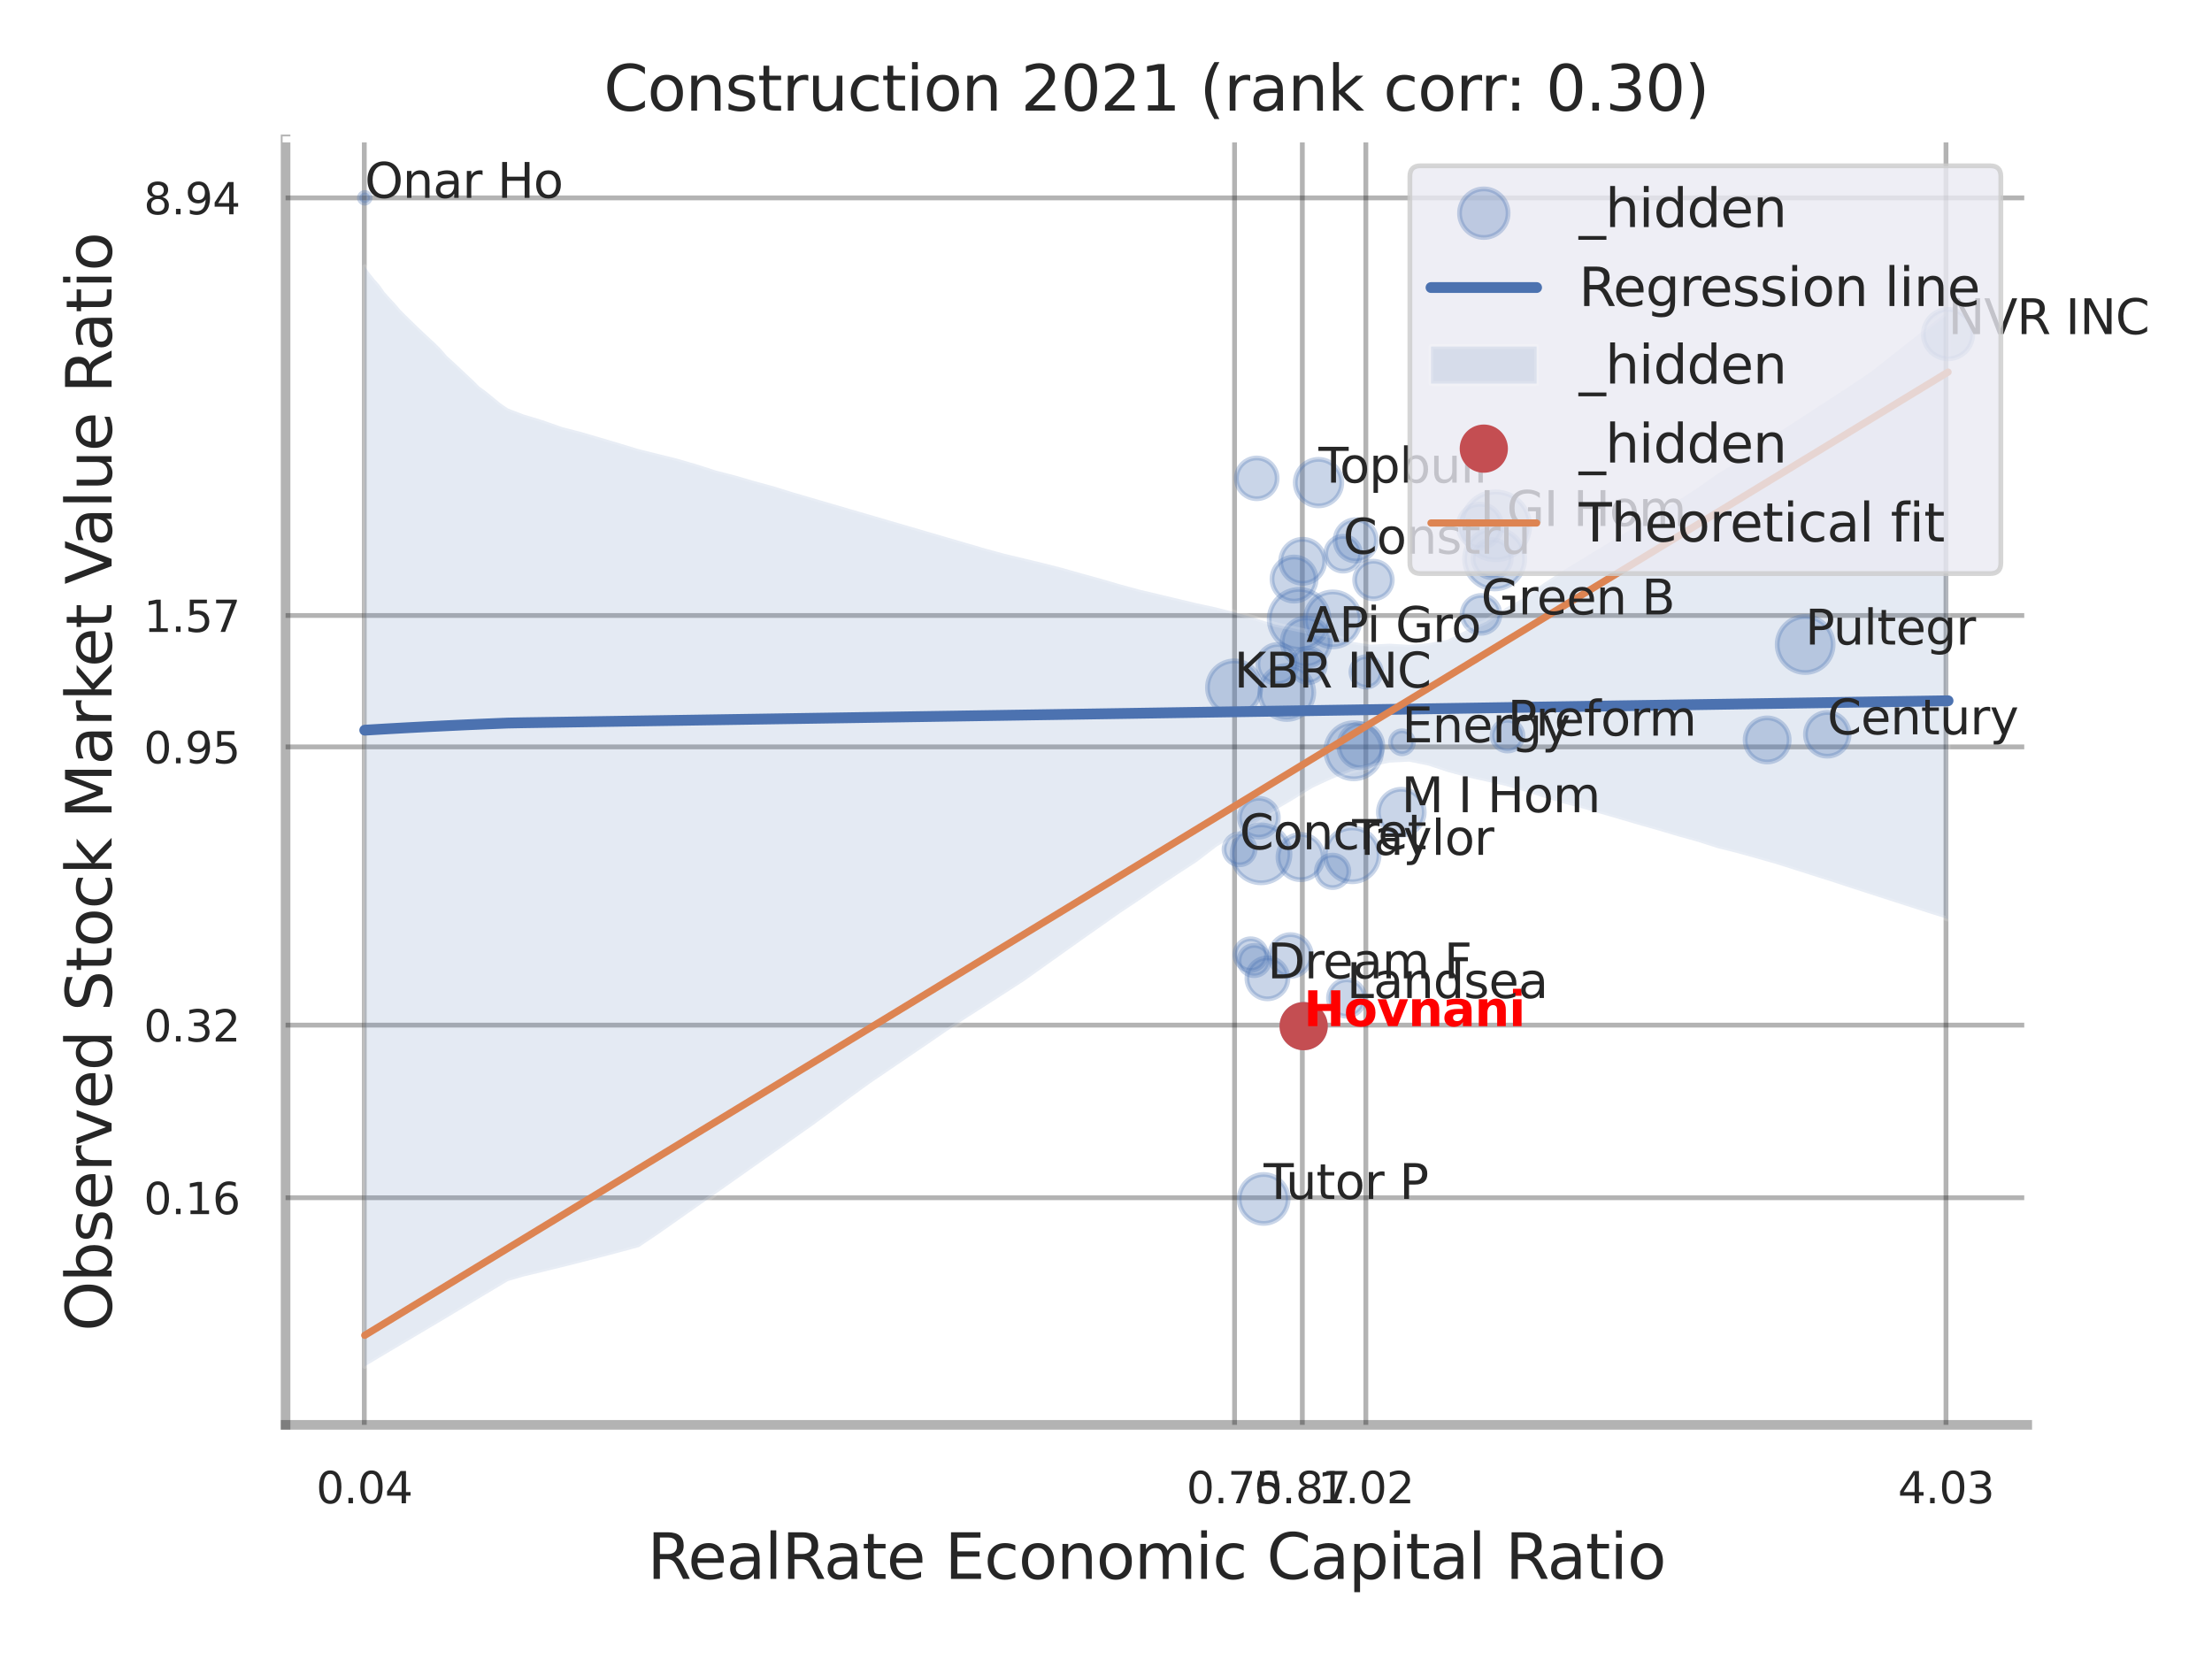 <?xml version="1.0" encoding="utf-8" standalone="no"?>
<!DOCTYPE svg PUBLIC "-//W3C//DTD SVG 1.1//EN"
  "http://www.w3.org/Graphics/SVG/1.1/DTD/svg11.dtd">
<svg xmlns:xlink="http://www.w3.org/1999/xlink" width="460.8pt" height="345.6pt" viewBox="0 0 460.8 345.6" xmlns="http://www.w3.org/2000/svg" version="1.1">
 <defs>
  <style type="text/css">*{stroke-linejoin: round; stroke-linecap: butt}</style>
 </defs>
 <g id="figure_1">
  <g id="patch_1">
   <path d="M 0 345.6 
L 460.8 345.6 
L 460.8 0 
L 0 0 
z
" style="fill: #ffffff"/>
  </g>
  <g id="axes_1">
   <g id="patch_2">
    <path d="M 59.49 296.82 
L 422.313 296.82 
L 422.313 29.04 
L 59.49 29.04 
z
" style="fill: #ffffff"/>
   </g>
   <g id="matplotlib.axis_1">
    <g id="xtick_1">
     <g id="line2d_1">
      <path d="M 75.89 296.82 
L 75.89 29.04 
" clip-path="url(#p64ddb088e8)" style="fill: none; stroke: #000000; stroke-opacity: 0.3; stroke-linecap: round"/>
     </g>
     <g id="text_1">
      <!-- 0.04 -->
      <g style="fill: #262626" transform="translate(65.87 313.159) scale(0.09 -0.09)">
       <defs>
        <path id="DejaVuSans-30" d="M 2034 4250 
Q 1547 4250 1301 3770 
Q 1056 3291 1056 2328 
Q 1056 1369 1301 889 
Q 1547 409 2034 409 
Q 2525 409 2770 889 
Q 3016 1369 3016 2328 
Q 3016 3291 2770 3770 
Q 2525 4250 2034 4250 
z
M 2034 4750 
Q 2819 4750 3233 4129 
Q 3647 3509 3647 2328 
Q 3647 1150 3233 529 
Q 2819 -91 2034 -91 
Q 1250 -91 836 529 
Q 422 1150 422 2328 
Q 422 3509 836 4129 
Q 1250 4750 2034 4750 
z
" transform="scale(0.016)"/>
        <path id="DejaVuSans-2e" d="M 684 794 
L 1344 794 
L 1344 0 
L 684 0 
L 684 794 
z
" transform="scale(0.016)"/>
        <path id="DejaVuSans-34" d="M 2419 4116 
L 825 1625 
L 2419 1625 
L 2419 4116 
z
M 2253 4666 
L 3047 4666 
L 3047 1625 
L 3713 1625 
L 3713 1100 
L 3047 1100 
L 3047 0 
L 2419 0 
L 2419 1100 
L 313 1100 
L 313 1709 
L 2253 4666 
z
" transform="scale(0.016)"/>
       </defs>
       <use xlink:href="#DejaVuSans-30"/>
       <use xlink:href="#DejaVuSans-2e" transform="translate(63.623 0)"/>
       <use xlink:href="#DejaVuSans-30" transform="translate(95.41 0)"/>
       <use xlink:href="#DejaVuSans-34" transform="translate(159.033 0)"/>
      </g>
     </g>
    </g>
    <g id="xtick_2">
     <g id="line2d_2">
      <path d="M 257.183 296.82 
L 257.183 29.04 
" clip-path="url(#p64ddb088e8)" style="fill: none; stroke: #000000; stroke-opacity: 0.3; stroke-linecap: round"/>
     </g>
     <g id="text_2">
      <!-- 0.75 -->
      <g style="fill: #262626" transform="translate(247.163 313.159) scale(0.09 -0.09)">
       <defs>
        <path id="DejaVuSans-37" d="M 525 4666 
L 3525 4666 
L 3525 4397 
L 1831 0 
L 1172 0 
L 2766 4134 
L 525 4134 
L 525 4666 
z
" transform="scale(0.016)"/>
        <path id="DejaVuSans-35" d="M 691 4666 
L 3169 4666 
L 3169 4134 
L 1269 4134 
L 1269 2991 
Q 1406 3038 1543 3061 
Q 1681 3084 1819 3084 
Q 2600 3084 3056 2656 
Q 3513 2228 3513 1497 
Q 3513 744 3044 326 
Q 2575 -91 1722 -91 
Q 1428 -91 1123 -41 
Q 819 9 494 109 
L 494 744 
Q 775 591 1075 516 
Q 1375 441 1709 441 
Q 2250 441 2565 725 
Q 2881 1009 2881 1497 
Q 2881 1984 2565 2268 
Q 2250 2553 1709 2553 
Q 1456 2553 1204 2497 
Q 953 2441 691 2322 
L 691 4666 
z
" transform="scale(0.016)"/>
       </defs>
       <use xlink:href="#DejaVuSans-30"/>
       <use xlink:href="#DejaVuSans-2e" transform="translate(63.623 0)"/>
       <use xlink:href="#DejaVuSans-37" transform="translate(95.41 0)"/>
       <use xlink:href="#DejaVuSans-35" transform="translate(159.033 0)"/>
      </g>
     </g>
    </g>
    <g id="xtick_3">
     <g id="line2d_3">
      <path d="M 271.297 296.82 
L 271.297 29.04 
" clip-path="url(#p64ddb088e8)" style="fill: none; stroke: #000000; stroke-opacity: 0.3; stroke-linecap: round"/>
     </g>
     <g id="text_3">
      <!-- 0.87 -->
      <g style="fill: #262626" transform="translate(261.278 313.159) scale(0.09 -0.09)">
       <defs>
        <path id="DejaVuSans-38" d="M 2034 2216 
Q 1584 2216 1326 1975 
Q 1069 1734 1069 1313 
Q 1069 891 1326 650 
Q 1584 409 2034 409 
Q 2484 409 2743 651 
Q 3003 894 3003 1313 
Q 3003 1734 2745 1975 
Q 2488 2216 2034 2216 
z
M 1403 2484 
Q 997 2584 770 2862 
Q 544 3141 544 3541 
Q 544 4100 942 4425 
Q 1341 4750 2034 4750 
Q 2731 4750 3128 4425 
Q 3525 4100 3525 3541 
Q 3525 3141 3298 2862 
Q 3072 2584 2669 2484 
Q 3125 2378 3379 2068 
Q 3634 1759 3634 1313 
Q 3634 634 3220 271 
Q 2806 -91 2034 -91 
Q 1263 -91 848 271 
Q 434 634 434 1313 
Q 434 1759 690 2068 
Q 947 2378 1403 2484 
z
M 1172 3481 
Q 1172 3119 1398 2916 
Q 1625 2713 2034 2713 
Q 2441 2713 2670 2916 
Q 2900 3119 2900 3481 
Q 2900 3844 2670 4047 
Q 2441 4250 2034 4250 
Q 1625 4250 1398 4047 
Q 1172 3844 1172 3481 
z
" transform="scale(0.016)"/>
       </defs>
       <use xlink:href="#DejaVuSans-30"/>
       <use xlink:href="#DejaVuSans-2e" transform="translate(63.623 0)"/>
       <use xlink:href="#DejaVuSans-38" transform="translate(95.41 0)"/>
       <use xlink:href="#DejaVuSans-37" transform="translate(159.033 0)"/>
      </g>
     </g>
    </g>
    <g id="xtick_4">
     <g id="line2d_4">
      <path d="M 284.53 296.82 
L 284.53 29.04 
" clip-path="url(#p64ddb088e8)" style="fill: none; stroke: #000000; stroke-opacity: 0.3; stroke-linecap: round"/>
     </g>
     <g id="text_4">
      <!-- 1.02 -->
      <g style="fill: #262626" transform="translate(274.51 313.159) scale(0.09 -0.09)">
       <defs>
        <path id="DejaVuSans-31" d="M 794 531 
L 1825 531 
L 1825 4091 
L 703 3866 
L 703 4441 
L 1819 4666 
L 2450 4666 
L 2450 531 
L 3481 531 
L 3481 0 
L 794 0 
L 794 531 
z
" transform="scale(0.016)"/>
        <path id="DejaVuSans-32" d="M 1228 531 
L 3431 531 
L 3431 0 
L 469 0 
L 469 531 
Q 828 903 1448 1529 
Q 2069 2156 2228 2338 
Q 2531 2678 2651 2914 
Q 2772 3150 2772 3378 
Q 2772 3750 2511 3984 
Q 2250 4219 1831 4219 
Q 1534 4219 1204 4116 
Q 875 4013 500 3803 
L 500 4441 
Q 881 4594 1212 4672 
Q 1544 4750 1819 4750 
Q 2544 4750 2975 4387 
Q 3406 4025 3406 3419 
Q 3406 3131 3298 2873 
Q 3191 2616 2906 2266 
Q 2828 2175 2409 1742 
Q 1991 1309 1228 531 
z
" transform="scale(0.016)"/>
       </defs>
       <use xlink:href="#DejaVuSans-31"/>
       <use xlink:href="#DejaVuSans-2e" transform="translate(63.623 0)"/>
       <use xlink:href="#DejaVuSans-30" transform="translate(95.41 0)"/>
       <use xlink:href="#DejaVuSans-32" transform="translate(159.033 0)"/>
      </g>
     </g>
    </g>
    <g id="xtick_5">
     <g id="line2d_5">
      <path d="M 405.385 296.82 
L 405.385 29.04 
" clip-path="url(#p64ddb088e8)" style="fill: none; stroke: #000000; stroke-opacity: 0.3; stroke-linecap: round"/>
     </g>
     <g id="text_5">
      <!-- 4.03 -->
      <g style="fill: #262626" transform="translate(395.365 313.159) scale(0.09 -0.09)">
       <defs>
        <path id="DejaVuSans-33" d="M 2597 2516 
Q 3050 2419 3304 2112 
Q 3559 1806 3559 1356 
Q 3559 666 3084 287 
Q 2609 -91 1734 -91 
Q 1441 -91 1130 -33 
Q 819 25 488 141 
L 488 750 
Q 750 597 1062 519 
Q 1375 441 1716 441 
Q 2309 441 2620 675 
Q 2931 909 2931 1356 
Q 2931 1769 2642 2001 
Q 2353 2234 1838 2234 
L 1294 2234 
L 1294 2753 
L 1863 2753 
Q 2328 2753 2575 2939 
Q 2822 3125 2822 3475 
Q 2822 3834 2567 4026 
Q 2313 4219 1838 4219 
Q 1578 4219 1281 4162 
Q 984 4106 628 3988 
L 628 4550 
Q 988 4650 1302 4700 
Q 1616 4750 1894 4750 
Q 2613 4750 3031 4423 
Q 3450 4097 3450 3541 
Q 3450 3153 3228 2886 
Q 3006 2619 2597 2516 
z
" transform="scale(0.016)"/>
       </defs>
       <use xlink:href="#DejaVuSans-34"/>
       <use xlink:href="#DejaVuSans-2e" transform="translate(63.623 0)"/>
       <use xlink:href="#DejaVuSans-30" transform="translate(95.41 0)"/>
       <use xlink:href="#DejaVuSans-33" transform="translate(159.033 0)"/>
      </g>
     </g>
    </g>
    <g id="xtick_6"/>
    <g id="xtick_7"/>
    <g id="text_6">
     <!-- RealRate Economic Capital Ratio -->
     <g style="fill: #262626" transform="translate(134.848 328.908) scale(0.13 -0.13)">
      <defs>
       <path id="DejaVuSans-52" d="M 2841 2188 
Q 3044 2119 3236 1894 
Q 3428 1669 3622 1275 
L 4263 0 
L 3584 0 
L 2988 1197 
Q 2756 1666 2539 1819 
Q 2322 1972 1947 1972 
L 1259 1972 
L 1259 0 
L 628 0 
L 628 4666 
L 2053 4666 
Q 2853 4666 3247 4331 
Q 3641 3997 3641 3322 
Q 3641 2881 3436 2590 
Q 3231 2300 2841 2188 
z
M 1259 4147 
L 1259 2491 
L 2053 2491 
Q 2509 2491 2742 2702 
Q 2975 2913 2975 3322 
Q 2975 3731 2742 3939 
Q 2509 4147 2053 4147 
L 1259 4147 
z
" transform="scale(0.016)"/>
       <path id="DejaVuSans-65" d="M 3597 1894 
L 3597 1613 
L 953 1613 
Q 991 1019 1311 708 
Q 1631 397 2203 397 
Q 2534 397 2845 478 
Q 3156 559 3463 722 
L 3463 178 
Q 3153 47 2828 -22 
Q 2503 -91 2169 -91 
Q 1331 -91 842 396 
Q 353 884 353 1716 
Q 353 2575 817 3079 
Q 1281 3584 2069 3584 
Q 2775 3584 3186 3129 
Q 3597 2675 3597 1894 
z
M 3022 2063 
Q 3016 2534 2758 2815 
Q 2500 3097 2075 3097 
Q 1594 3097 1305 2825 
Q 1016 2553 972 2059 
L 3022 2063 
z
" transform="scale(0.016)"/>
       <path id="DejaVuSans-61" d="M 2194 1759 
Q 1497 1759 1228 1600 
Q 959 1441 959 1056 
Q 959 750 1161 570 
Q 1363 391 1709 391 
Q 2188 391 2477 730 
Q 2766 1069 2766 1631 
L 2766 1759 
L 2194 1759 
z
M 3341 1997 
L 3341 0 
L 2766 0 
L 2766 531 
Q 2569 213 2275 61 
Q 1981 -91 1556 -91 
Q 1019 -91 701 211 
Q 384 513 384 1019 
Q 384 1609 779 1909 
Q 1175 2209 1959 2209 
L 2766 2209 
L 2766 2266 
Q 2766 2663 2505 2880 
Q 2244 3097 1772 3097 
Q 1472 3097 1187 3025 
Q 903 2953 641 2809 
L 641 3341 
Q 956 3463 1253 3523 
Q 1550 3584 1831 3584 
Q 2591 3584 2966 3190 
Q 3341 2797 3341 1997 
z
" transform="scale(0.016)"/>
       <path id="DejaVuSans-6c" d="M 603 4863 
L 1178 4863 
L 1178 0 
L 603 0 
L 603 4863 
z
" transform="scale(0.016)"/>
       <path id="DejaVuSans-74" d="M 1172 4494 
L 1172 3500 
L 2356 3500 
L 2356 3053 
L 1172 3053 
L 1172 1153 
Q 1172 725 1289 603 
Q 1406 481 1766 481 
L 2356 481 
L 2356 0 
L 1766 0 
Q 1100 0 847 248 
Q 594 497 594 1153 
L 594 3053 
L 172 3053 
L 172 3500 
L 594 3500 
L 594 4494 
L 1172 4494 
z
" transform="scale(0.016)"/>
       <path id="DejaVuSans-20" transform="scale(0.016)"/>
       <path id="DejaVuSans-45" d="M 628 4666 
L 3578 4666 
L 3578 4134 
L 1259 4134 
L 1259 2753 
L 3481 2753 
L 3481 2222 
L 1259 2222 
L 1259 531 
L 3634 531 
L 3634 0 
L 628 0 
L 628 4666 
z
" transform="scale(0.016)"/>
       <path id="DejaVuSans-63" d="M 3122 3366 
L 3122 2828 
Q 2878 2963 2633 3030 
Q 2388 3097 2138 3097 
Q 1578 3097 1268 2742 
Q 959 2388 959 1747 
Q 959 1106 1268 751 
Q 1578 397 2138 397 
Q 2388 397 2633 464 
Q 2878 531 3122 666 
L 3122 134 
Q 2881 22 2623 -34 
Q 2366 -91 2075 -91 
Q 1284 -91 818 406 
Q 353 903 353 1747 
Q 353 2603 823 3093 
Q 1294 3584 2113 3584 
Q 2378 3584 2631 3529 
Q 2884 3475 3122 3366 
z
" transform="scale(0.016)"/>
       <path id="DejaVuSans-6f" d="M 1959 3097 
Q 1497 3097 1228 2736 
Q 959 2375 959 1747 
Q 959 1119 1226 758 
Q 1494 397 1959 397 
Q 2419 397 2687 759 
Q 2956 1122 2956 1747 
Q 2956 2369 2687 2733 
Q 2419 3097 1959 3097 
z
M 1959 3584 
Q 2709 3584 3137 3096 
Q 3566 2609 3566 1747 
Q 3566 888 3137 398 
Q 2709 -91 1959 -91 
Q 1206 -91 779 398 
Q 353 888 353 1747 
Q 353 2609 779 3096 
Q 1206 3584 1959 3584 
z
" transform="scale(0.016)"/>
       <path id="DejaVuSans-6e" d="M 3513 2113 
L 3513 0 
L 2938 0 
L 2938 2094 
Q 2938 2591 2744 2837 
Q 2550 3084 2163 3084 
Q 1697 3084 1428 2787 
Q 1159 2491 1159 1978 
L 1159 0 
L 581 0 
L 581 3500 
L 1159 3500 
L 1159 2956 
Q 1366 3272 1645 3428 
Q 1925 3584 2291 3584 
Q 2894 3584 3203 3211 
Q 3513 2838 3513 2113 
z
" transform="scale(0.016)"/>
       <path id="DejaVuSans-6d" d="M 3328 2828 
Q 3544 3216 3844 3400 
Q 4144 3584 4550 3584 
Q 5097 3584 5394 3201 
Q 5691 2819 5691 2113 
L 5691 0 
L 5113 0 
L 5113 2094 
Q 5113 2597 4934 2840 
Q 4756 3084 4391 3084 
Q 3944 3084 3684 2787 
Q 3425 2491 3425 1978 
L 3425 0 
L 2847 0 
L 2847 2094 
Q 2847 2600 2669 2842 
Q 2491 3084 2119 3084 
Q 1678 3084 1418 2786 
Q 1159 2488 1159 1978 
L 1159 0 
L 581 0 
L 581 3500 
L 1159 3500 
L 1159 2956 
Q 1356 3278 1631 3431 
Q 1906 3584 2284 3584 
Q 2666 3584 2933 3390 
Q 3200 3197 3328 2828 
z
" transform="scale(0.016)"/>
       <path id="DejaVuSans-69" d="M 603 3500 
L 1178 3500 
L 1178 0 
L 603 0 
L 603 3500 
z
M 603 4863 
L 1178 4863 
L 1178 4134 
L 603 4134 
L 603 4863 
z
" transform="scale(0.016)"/>
       <path id="DejaVuSans-43" d="M 4122 4306 
L 4122 3641 
Q 3803 3938 3442 4084 
Q 3081 4231 2675 4231 
Q 1875 4231 1450 3742 
Q 1025 3253 1025 2328 
Q 1025 1406 1450 917 
Q 1875 428 2675 428 
Q 3081 428 3442 575 
Q 3803 722 4122 1019 
L 4122 359 
Q 3791 134 3420 21 
Q 3050 -91 2638 -91 
Q 1578 -91 968 557 
Q 359 1206 359 2328 
Q 359 3453 968 4101 
Q 1578 4750 2638 4750 
Q 3056 4750 3426 4639 
Q 3797 4528 4122 4306 
z
" transform="scale(0.016)"/>
       <path id="DejaVuSans-70" d="M 1159 525 
L 1159 -1331 
L 581 -1331 
L 581 3500 
L 1159 3500 
L 1159 2969 
Q 1341 3281 1617 3432 
Q 1894 3584 2278 3584 
Q 2916 3584 3314 3078 
Q 3713 2572 3713 1747 
Q 3713 922 3314 415 
Q 2916 -91 2278 -91 
Q 1894 -91 1617 61 
Q 1341 213 1159 525 
z
M 3116 1747 
Q 3116 2381 2855 2742 
Q 2594 3103 2138 3103 
Q 1681 3103 1420 2742 
Q 1159 2381 1159 1747 
Q 1159 1113 1420 752 
Q 1681 391 2138 391 
Q 2594 391 2855 752 
Q 3116 1113 3116 1747 
z
" transform="scale(0.016)"/>
      </defs>
      <use xlink:href="#DejaVuSans-52"/>
      <use xlink:href="#DejaVuSans-65" transform="translate(64.982 0)"/>
      <use xlink:href="#DejaVuSans-61" transform="translate(126.506 0)"/>
      <use xlink:href="#DejaVuSans-6c" transform="translate(187.785 0)"/>
      <use xlink:href="#DejaVuSans-52" transform="translate(215.568 0)"/>
      <use xlink:href="#DejaVuSans-61" transform="translate(282.801 0)"/>
      <use xlink:href="#DejaVuSans-74" transform="translate(344.08 0)"/>
      <use xlink:href="#DejaVuSans-65" transform="translate(383.289 0)"/>
      <use xlink:href="#DejaVuSans-20" transform="translate(444.812 0)"/>
      <use xlink:href="#DejaVuSans-45" transform="translate(476.6 0)"/>
      <use xlink:href="#DejaVuSans-63" transform="translate(539.783 0)"/>
      <use xlink:href="#DejaVuSans-6f" transform="translate(594.764 0)"/>
      <use xlink:href="#DejaVuSans-6e" transform="translate(655.945 0)"/>
      <use xlink:href="#DejaVuSans-6f" transform="translate(719.324 0)"/>
      <use xlink:href="#DejaVuSans-6d" transform="translate(780.506 0)"/>
      <use xlink:href="#DejaVuSans-69" transform="translate(877.918 0)"/>
      <use xlink:href="#DejaVuSans-63" transform="translate(905.701 0)"/>
      <use xlink:href="#DejaVuSans-20" transform="translate(960.682 0)"/>
      <use xlink:href="#DejaVuSans-43" transform="translate(992.469 0)"/>
      <use xlink:href="#DejaVuSans-61" transform="translate(1062.293 0)"/>
      <use xlink:href="#DejaVuSans-70" transform="translate(1123.572 0)"/>
      <use xlink:href="#DejaVuSans-69" transform="translate(1187.049 0)"/>
      <use xlink:href="#DejaVuSans-74" transform="translate(1214.832 0)"/>
      <use xlink:href="#DejaVuSans-61" transform="translate(1254.041 0)"/>
      <use xlink:href="#DejaVuSans-6c" transform="translate(1315.32 0)"/>
      <use xlink:href="#DejaVuSans-20" transform="translate(1343.104 0)"/>
      <use xlink:href="#DejaVuSans-52" transform="translate(1374.891 0)"/>
      <use xlink:href="#DejaVuSans-61" transform="translate(1442.123 0)"/>
      <use xlink:href="#DejaVuSans-74" transform="translate(1503.402 0)"/>
      <use xlink:href="#DejaVuSans-69" transform="translate(1542.611 0)"/>
      <use xlink:href="#DejaVuSans-6f" transform="translate(1570.395 0)"/>
     </g>
    </g>
   </g>
   <g id="matplotlib.axis_2">
    <g id="ytick_1">
     <g id="line2d_6">
      <path d="M 59.49 249.51 
L 422.313 249.51 
" clip-path="url(#p64ddb088e8)" style="fill: none; stroke: #000000; stroke-opacity: 0.3; stroke-linecap: round"/>
     </g>
     <g id="text_7">
      <!-- 0.16 -->
      <g style="fill: #262626" transform="translate(29.951 252.929) scale(0.09 -0.09)">
       <defs>
        <path id="DejaVuSans-36" d="M 2113 2584 
Q 1688 2584 1439 2293 
Q 1191 2003 1191 1497 
Q 1191 994 1439 701 
Q 1688 409 2113 409 
Q 2538 409 2786 701 
Q 3034 994 3034 1497 
Q 3034 2003 2786 2293 
Q 2538 2584 2113 2584 
z
M 3366 4563 
L 3366 3988 
Q 3128 4100 2886 4159 
Q 2644 4219 2406 4219 
Q 1781 4219 1451 3797 
Q 1122 3375 1075 2522 
Q 1259 2794 1537 2939 
Q 1816 3084 2150 3084 
Q 2853 3084 3261 2657 
Q 3669 2231 3669 1497 
Q 3669 778 3244 343 
Q 2819 -91 2113 -91 
Q 1303 -91 875 529 
Q 447 1150 447 2328 
Q 447 3434 972 4092 
Q 1497 4750 2381 4750 
Q 2619 4750 2861 4703 
Q 3103 4656 3366 4563 
z
" transform="scale(0.016)"/>
       </defs>
       <use xlink:href="#DejaVuSans-30"/>
       <use xlink:href="#DejaVuSans-2e" transform="translate(63.623 0)"/>
       <use xlink:href="#DejaVuSans-31" transform="translate(95.41 0)"/>
       <use xlink:href="#DejaVuSans-36" transform="translate(159.033 0)"/>
      </g>
     </g>
    </g>
    <g id="ytick_2">
     <g id="line2d_7">
      <path d="M 59.49 213.552 
L 422.313 213.552 
" clip-path="url(#p64ddb088e8)" style="fill: none; stroke: #000000; stroke-opacity: 0.3; stroke-linecap: round"/>
     </g>
     <g id="text_8">
      <!-- 0.32 -->
      <g style="fill: #262626" transform="translate(29.951 216.971) scale(0.09 -0.09)">
       <use xlink:href="#DejaVuSans-30"/>
       <use xlink:href="#DejaVuSans-2e" transform="translate(63.623 0)"/>
       <use xlink:href="#DejaVuSans-33" transform="translate(95.41 0)"/>
       <use xlink:href="#DejaVuSans-32" transform="translate(159.033 0)"/>
      </g>
     </g>
    </g>
    <g id="ytick_3">
     <g id="line2d_8">
      <path d="M 59.49 155.59 
L 422.313 155.59 
" clip-path="url(#p64ddb088e8)" style="fill: none; stroke: #000000; stroke-opacity: 0.3; stroke-linecap: round"/>
     </g>
     <g id="text_9">
      <!-- 0.95 -->
      <g style="fill: #262626" transform="translate(29.951 159.009) scale(0.09 -0.09)">
       <defs>
        <path id="DejaVuSans-39" d="M 703 97 
L 703 672 
Q 941 559 1184 500 
Q 1428 441 1663 441 
Q 2288 441 2617 861 
Q 2947 1281 2994 2138 
Q 2813 1869 2534 1725 
Q 2256 1581 1919 1581 
Q 1219 1581 811 2004 
Q 403 2428 403 3163 
Q 403 3881 828 4315 
Q 1253 4750 1959 4750 
Q 2769 4750 3195 4129 
Q 3622 3509 3622 2328 
Q 3622 1225 3098 567 
Q 2575 -91 1691 -91 
Q 1453 -91 1209 -44 
Q 966 3 703 97 
z
M 1959 2075 
Q 2384 2075 2632 2365 
Q 2881 2656 2881 3163 
Q 2881 3666 2632 3958 
Q 2384 4250 1959 4250 
Q 1534 4250 1286 3958 
Q 1038 3666 1038 3163 
Q 1038 2656 1286 2365 
Q 1534 2075 1959 2075 
z
" transform="scale(0.016)"/>
       </defs>
       <use xlink:href="#DejaVuSans-30"/>
       <use xlink:href="#DejaVuSans-2e" transform="translate(63.623 0)"/>
       <use xlink:href="#DejaVuSans-39" transform="translate(95.41 0)"/>
       <use xlink:href="#DejaVuSans-35" transform="translate(159.033 0)"/>
      </g>
     </g>
    </g>
    <g id="ytick_4">
     <g id="line2d_9">
      <path d="M 59.49 128.219 
L 422.313 128.219 
" clip-path="url(#p64ddb088e8)" style="fill: none; stroke: #000000; stroke-opacity: 0.3; stroke-linecap: round"/>
     </g>
     <g id="text_10">
      <!-- 1.57 -->
      <g style="fill: #262626" transform="translate(29.951 131.638) scale(0.09 -0.09)">
       <use xlink:href="#DejaVuSans-31"/>
       <use xlink:href="#DejaVuSans-2e" transform="translate(63.623 0)"/>
       <use xlink:href="#DejaVuSans-35" transform="translate(95.41 0)"/>
       <use xlink:href="#DejaVuSans-37" transform="translate(159.033 0)"/>
      </g>
     </g>
    </g>
    <g id="ytick_5">
     <g id="line2d_10">
      <path d="M 59.49 41.225 
L 422.313 41.225 
" clip-path="url(#p64ddb088e8)" style="fill: none; stroke: #000000; stroke-opacity: 0.3; stroke-linecap: round"/>
     </g>
     <g id="text_11">
      <!-- 8.94 -->
      <g style="fill: #262626" transform="translate(29.951 44.644) scale(0.09 -0.09)">
       <use xlink:href="#DejaVuSans-38"/>
       <use xlink:href="#DejaVuSans-2e" transform="translate(63.623 0)"/>
       <use xlink:href="#DejaVuSans-39" transform="translate(95.41 0)"/>
       <use xlink:href="#DejaVuSans-34" transform="translate(159.033 0)"/>
      </g>
     </g>
    </g>
    <g id="ytick_6"/>
    <g id="ytick_7"/>
    <g id="ytick_8"/>
    <g id="text_12">
     <!-- Observed Stock Market Value Ratio -->
     <g style="fill: #262626" transform="translate(23.247 277.332) rotate(-90) scale(0.13 -0.13)">
      <defs>
       <path id="DejaVuSans-4f" d="M 2522 4238 
Q 1834 4238 1429 3725 
Q 1025 3213 1025 2328 
Q 1025 1447 1429 934 
Q 1834 422 2522 422 
Q 3209 422 3611 934 
Q 4013 1447 4013 2328 
Q 4013 3213 3611 3725 
Q 3209 4238 2522 4238 
z
M 2522 4750 
Q 3503 4750 4090 4092 
Q 4678 3434 4678 2328 
Q 4678 1225 4090 567 
Q 3503 -91 2522 -91 
Q 1538 -91 948 565 
Q 359 1222 359 2328 
Q 359 3434 948 4092 
Q 1538 4750 2522 4750 
z
" transform="scale(0.016)"/>
       <path id="DejaVuSans-62" d="M 3116 1747 
Q 3116 2381 2855 2742 
Q 2594 3103 2138 3103 
Q 1681 3103 1420 2742 
Q 1159 2381 1159 1747 
Q 1159 1113 1420 752 
Q 1681 391 2138 391 
Q 2594 391 2855 752 
Q 3116 1113 3116 1747 
z
M 1159 2969 
Q 1341 3281 1617 3432 
Q 1894 3584 2278 3584 
Q 2916 3584 3314 3078 
Q 3713 2572 3713 1747 
Q 3713 922 3314 415 
Q 2916 -91 2278 -91 
Q 1894 -91 1617 61 
Q 1341 213 1159 525 
L 1159 0 
L 581 0 
L 581 4863 
L 1159 4863 
L 1159 2969 
z
" transform="scale(0.016)"/>
       <path id="DejaVuSans-73" d="M 2834 3397 
L 2834 2853 
Q 2591 2978 2328 3040 
Q 2066 3103 1784 3103 
Q 1356 3103 1142 2972 
Q 928 2841 928 2578 
Q 928 2378 1081 2264 
Q 1234 2150 1697 2047 
L 1894 2003 
Q 2506 1872 2764 1633 
Q 3022 1394 3022 966 
Q 3022 478 2636 193 
Q 2250 -91 1575 -91 
Q 1294 -91 989 -36 
Q 684 19 347 128 
L 347 722 
Q 666 556 975 473 
Q 1284 391 1588 391 
Q 1994 391 2212 530 
Q 2431 669 2431 922 
Q 2431 1156 2273 1281 
Q 2116 1406 1581 1522 
L 1381 1569 
Q 847 1681 609 1914 
Q 372 2147 372 2553 
Q 372 3047 722 3315 
Q 1072 3584 1716 3584 
Q 2034 3584 2315 3537 
Q 2597 3491 2834 3397 
z
" transform="scale(0.016)"/>
       <path id="DejaVuSans-72" d="M 2631 2963 
Q 2534 3019 2420 3045 
Q 2306 3072 2169 3072 
Q 1681 3072 1420 2755 
Q 1159 2438 1159 1844 
L 1159 0 
L 581 0 
L 581 3500 
L 1159 3500 
L 1159 2956 
Q 1341 3275 1631 3429 
Q 1922 3584 2338 3584 
Q 2397 3584 2469 3576 
Q 2541 3569 2628 3553 
L 2631 2963 
z
" transform="scale(0.016)"/>
       <path id="DejaVuSans-76" d="M 191 3500 
L 800 3500 
L 1894 563 
L 2988 3500 
L 3597 3500 
L 2284 0 
L 1503 0 
L 191 3500 
z
" transform="scale(0.016)"/>
       <path id="DejaVuSans-64" d="M 2906 2969 
L 2906 4863 
L 3481 4863 
L 3481 0 
L 2906 0 
L 2906 525 
Q 2725 213 2448 61 
Q 2172 -91 1784 -91 
Q 1150 -91 751 415 
Q 353 922 353 1747 
Q 353 2572 751 3078 
Q 1150 3584 1784 3584 
Q 2172 3584 2448 3432 
Q 2725 3281 2906 2969 
z
M 947 1747 
Q 947 1113 1208 752 
Q 1469 391 1925 391 
Q 2381 391 2643 752 
Q 2906 1113 2906 1747 
Q 2906 2381 2643 2742 
Q 2381 3103 1925 3103 
Q 1469 3103 1208 2742 
Q 947 2381 947 1747 
z
" transform="scale(0.016)"/>
       <path id="DejaVuSans-53" d="M 3425 4513 
L 3425 3897 
Q 3066 4069 2747 4153 
Q 2428 4238 2131 4238 
Q 1616 4238 1336 4038 
Q 1056 3838 1056 3469 
Q 1056 3159 1242 3001 
Q 1428 2844 1947 2747 
L 2328 2669 
Q 3034 2534 3370 2195 
Q 3706 1856 3706 1288 
Q 3706 609 3251 259 
Q 2797 -91 1919 -91 
Q 1588 -91 1214 -16 
Q 841 59 441 206 
L 441 856 
Q 825 641 1194 531 
Q 1563 422 1919 422 
Q 2459 422 2753 634 
Q 3047 847 3047 1241 
Q 3047 1584 2836 1778 
Q 2625 1972 2144 2069 
L 1759 2144 
Q 1053 2284 737 2584 
Q 422 2884 422 3419 
Q 422 4038 858 4394 
Q 1294 4750 2059 4750 
Q 2388 4750 2728 4690 
Q 3069 4631 3425 4513 
z
" transform="scale(0.016)"/>
       <path id="DejaVuSans-6b" d="M 581 4863 
L 1159 4863 
L 1159 1991 
L 2875 3500 
L 3609 3500 
L 1753 1863 
L 3688 0 
L 2938 0 
L 1159 1709 
L 1159 0 
L 581 0 
L 581 4863 
z
" transform="scale(0.016)"/>
       <path id="DejaVuSans-4d" d="M 628 4666 
L 1569 4666 
L 2759 1491 
L 3956 4666 
L 4897 4666 
L 4897 0 
L 4281 0 
L 4281 4097 
L 3078 897 
L 2444 897 
L 1241 4097 
L 1241 0 
L 628 0 
L 628 4666 
z
" transform="scale(0.016)"/>
       <path id="DejaVuSans-56" d="M 1831 0 
L 50 4666 
L 709 4666 
L 2188 738 
L 3669 4666 
L 4325 4666 
L 2547 0 
L 1831 0 
z
" transform="scale(0.016)"/>
       <path id="DejaVuSans-75" d="M 544 1381 
L 544 3500 
L 1119 3500 
L 1119 1403 
Q 1119 906 1312 657 
Q 1506 409 1894 409 
Q 2359 409 2629 706 
Q 2900 1003 2900 1516 
L 2900 3500 
L 3475 3500 
L 3475 0 
L 2900 0 
L 2900 538 
Q 2691 219 2414 64 
Q 2138 -91 1772 -91 
Q 1169 -91 856 284 
Q 544 659 544 1381 
z
M 1991 3584 
L 1991 3584 
z
" transform="scale(0.016)"/>
      </defs>
      <use xlink:href="#DejaVuSans-4f"/>
      <use xlink:href="#DejaVuSans-62" transform="translate(78.711 0)"/>
      <use xlink:href="#DejaVuSans-73" transform="translate(142.188 0)"/>
      <use xlink:href="#DejaVuSans-65" transform="translate(194.287 0)"/>
      <use xlink:href="#DejaVuSans-72" transform="translate(255.811 0)"/>
      <use xlink:href="#DejaVuSans-76" transform="translate(296.924 0)"/>
      <use xlink:href="#DejaVuSans-65" transform="translate(356.104 0)"/>
      <use xlink:href="#DejaVuSans-64" transform="translate(417.627 0)"/>
      <use xlink:href="#DejaVuSans-20" transform="translate(481.104 0)"/>
      <use xlink:href="#DejaVuSans-53" transform="translate(512.891 0)"/>
      <use xlink:href="#DejaVuSans-74" transform="translate(576.367 0)"/>
      <use xlink:href="#DejaVuSans-6f" transform="translate(615.576 0)"/>
      <use xlink:href="#DejaVuSans-63" transform="translate(676.758 0)"/>
      <use xlink:href="#DejaVuSans-6b" transform="translate(731.738 0)"/>
      <use xlink:href="#DejaVuSans-20" transform="translate(789.648 0)"/>
      <use xlink:href="#DejaVuSans-4d" transform="translate(821.436 0)"/>
      <use xlink:href="#DejaVuSans-61" transform="translate(907.715 0)"/>
      <use xlink:href="#DejaVuSans-72" transform="translate(968.994 0)"/>
      <use xlink:href="#DejaVuSans-6b" transform="translate(1010.107 0)"/>
      <use xlink:href="#DejaVuSans-65" transform="translate(1064.393 0)"/>
      <use xlink:href="#DejaVuSans-74" transform="translate(1125.916 0)"/>
      <use xlink:href="#DejaVuSans-20" transform="translate(1165.125 0)"/>
      <use xlink:href="#DejaVuSans-56" transform="translate(1196.912 0)"/>
      <use xlink:href="#DejaVuSans-61" transform="translate(1257.57 0)"/>
      <use xlink:href="#DejaVuSans-6c" transform="translate(1318.85 0)"/>
      <use xlink:href="#DejaVuSans-75" transform="translate(1346.633 0)"/>
      <use xlink:href="#DejaVuSans-65" transform="translate(1410.012 0)"/>
      <use xlink:href="#DejaVuSans-20" transform="translate(1471.535 0)"/>
      <use xlink:href="#DejaVuSans-52" transform="translate(1503.322 0)"/>
      <use xlink:href="#DejaVuSans-61" transform="translate(1570.555 0)"/>
      <use xlink:href="#DejaVuSans-74" transform="translate(1631.834 0)"/>
      <use xlink:href="#DejaVuSans-69" transform="translate(1671.043 0)"/>
      <use xlink:href="#DejaVuSans-6f" transform="translate(1698.826 0)"/>
     </g>
    </g>
   </g>
   <g id="PathCollection_1">
    <path d="M 268.063 149.879 
C 269.554 149.879 270.985 149.287 272.039 148.232 
C 273.093 147.178 273.686 145.748 273.686 144.257 
C 273.686 142.766 273.093 141.336 272.039 140.281 
C 270.985 139.227 269.554 138.635 268.063 138.635 
C 266.572 138.635 265.142 139.227 264.088 140.281 
C 263.033 141.336 262.441 142.766 262.441 144.257 
C 262.441 145.748 263.033 147.178 264.088 148.232 
C 265.142 149.287 266.572 149.879 268.063 149.879 
z
" clip-path="url(#p64ddb088e8)" style="fill: #4c72b0; fill-opacity: 0.3; stroke: #4c72b0; stroke-opacity: 0.3"/>
    <path d="M 311.357 122.689 
C 313.017 122.689 314.61 122.029 315.783 120.855 
C 316.957 119.681 317.617 118.089 317.617 116.429 
C 317.617 114.768 316.957 113.176 315.783 112.002 
C 314.61 110.828 313.017 110.169 311.357 110.169 
C 309.697 110.169 308.104 110.828 306.93 112.002 
C 305.756 113.176 305.097 114.768 305.097 116.429 
C 305.097 118.089 305.756 119.681 306.93 120.855 
C 308.104 122.029 309.697 122.689 311.357 122.689 
z
" clip-path="url(#p64ddb088e8)" style="fill: #4c72b0; fill-opacity: 0.3; stroke: #4c72b0; stroke-opacity: 0.3"/>
    <path d="M 269.575 125.223 
C 270.793 125.223 271.962 124.739 272.823 123.878 
C 273.685 123.016 274.169 121.848 274.169 120.63 
C 274.169 119.412 273.685 118.243 272.823 117.382 
C 271.962 116.52 270.793 116.037 269.575 116.037 
C 268.357 116.037 267.189 116.52 266.327 117.382 
C 265.466 118.243 264.982 119.412 264.982 120.63 
C 264.982 121.848 265.466 123.016 266.327 123.878 
C 267.189 124.739 268.357 125.223 269.575 125.223 
z
" clip-path="url(#p64ddb088e8)" style="fill: #4c72b0; fill-opacity: 0.3; stroke: #4c72b0; stroke-opacity: 0.3"/>
    <path d="M 263.245 254.859 
C 264.596 254.859 265.893 254.322 266.848 253.366 
C 267.804 252.411 268.341 251.114 268.341 249.763 
C 268.341 248.411 267.804 247.115 266.848 246.159 
C 265.893 245.204 264.596 244.667 263.245 244.667 
C 261.893 244.667 260.597 245.204 259.642 246.159 
C 258.686 247.115 258.149 248.411 258.149 249.763 
C 258.149 251.114 258.686 252.411 259.642 253.366 
C 260.597 254.322 261.893 254.859 263.245 254.859 
z
" clip-path="url(#p64ddb088e8)" style="fill: #4c72b0; fill-opacity: 0.3; stroke: #4c72b0; stroke-opacity: 0.3"/>
    <path d="M 314.043 156.454 
C 314.894 156.454 315.71 156.116 316.311 155.515 
C 316.913 154.913 317.251 154.097 317.251 153.246 
C 317.251 152.396 316.913 151.58 316.311 150.978 
C 315.71 150.377 314.894 150.039 314.043 150.039 
C 313.192 150.039 312.376 150.377 311.775 150.978 
C 311.173 151.58 310.835 152.396 310.835 153.246 
C 310.835 154.097 311.173 154.913 311.775 155.515 
C 312.376 156.116 313.192 156.454 314.043 156.454 
z
" clip-path="url(#p64ddb088e8)" style="fill: #4c72b0; fill-opacity: 0.3; stroke: #4c72b0; stroke-opacity: 0.3"/>
    <path d="M 284.596 143.139 
C 285.436 143.139 286.243 142.805 286.837 142.211 
C 287.432 141.616 287.766 140.81 287.766 139.969 
C 287.766 139.129 287.432 138.322 286.837 137.728 
C 286.243 137.133 285.436 136.799 284.596 136.799 
C 283.755 136.799 282.949 137.133 282.354 137.728 
C 281.76 138.322 281.426 139.129 281.426 139.969 
C 281.426 140.81 281.76 141.616 282.354 142.211 
C 282.949 142.805 283.755 143.139 284.596 143.139 
z
" clip-path="url(#p64ddb088e8)" style="fill: #4c72b0; fill-opacity: 0.3; stroke: #4c72b0; stroke-opacity: 0.3"/>
    <path d="M 277.638 134.748 
C 279.156 134.748 280.612 134.145 281.685 133.072 
C 282.758 131.998 283.361 130.543 283.361 129.025 
C 283.361 127.508 282.758 126.052 281.685 124.979 
C 280.612 123.906 279.156 123.303 277.638 123.303 
C 276.121 123.303 274.665 123.906 273.592 124.979 
C 272.519 126.052 271.916 127.508 271.916 129.025 
C 271.916 130.543 272.519 131.998 273.592 133.072 
C 274.665 134.145 276.121 134.748 277.638 134.748 
z
" clip-path="url(#p64ddb088e8)" style="fill: #4c72b0; fill-opacity: 0.3; stroke: #4c72b0; stroke-opacity: 0.3"/>
    <path d="M 271.573 218.288 
C 272.773 218.288 273.924 217.812 274.773 216.963 
C 275.621 216.115 276.098 214.964 276.098 213.764 
C 276.098 212.564 275.621 211.413 274.773 210.565 
C 273.924 209.717 272.773 209.24 271.573 209.24 
C 270.374 209.24 269.223 209.717 268.374 210.565 
C 267.526 211.413 267.049 212.564 267.049 213.764 
C 267.049 214.964 267.526 216.115 268.374 216.963 
C 269.223 217.812 270.374 218.288 271.573 218.288 
z
" clip-path="url(#p64ddb088e8)" style="fill: #4c72b0; fill-opacity: 0.3; stroke: #4c72b0; stroke-opacity: 0.3"/>
    <path d="M 282.425 116.87 
C 283.567 116.87 284.663 116.416 285.471 115.608 
C 286.279 114.8 286.733 113.704 286.733 112.561 
C 286.733 111.419 286.279 110.323 285.471 109.515 
C 284.663 108.707 283.567 108.253 282.425 108.253 
C 281.282 108.253 280.186 108.707 279.378 109.515 
C 278.57 110.323 278.116 111.419 278.116 112.561 
C 278.116 113.704 278.57 114.8 279.378 115.608 
C 280.186 116.416 281.282 116.87 282.425 116.87 
z
" clip-path="url(#p64ddb088e8)" style="fill: #4c72b0; fill-opacity: 0.3; stroke: #4c72b0; stroke-opacity: 0.3"/>
    <path d="M 282.015 162.24 
C 283.565 162.24 285.051 161.624 286.148 160.528 
C 287.244 159.432 287.859 157.945 287.859 156.395 
C 287.859 154.845 287.244 153.358 286.148 152.262 
C 285.051 151.166 283.565 150.55 282.015 150.55 
C 280.465 150.55 278.978 151.166 277.882 152.262 
C 276.786 153.358 276.17 154.845 276.17 156.395 
C 276.17 157.945 276.786 159.432 277.882 160.528 
C 278.978 161.624 280.465 162.24 282.015 162.24 
z
" clip-path="url(#p64ddb088e8)" style="fill: #4c72b0; fill-opacity: 0.3; stroke: #4c72b0; stroke-opacity: 0.3"/>
    <path d="M 291.92 173.973 
C 293.187 173.973 294.402 173.47 295.298 172.574 
C 296.194 171.678 296.697 170.463 296.697 169.197 
C 296.697 167.93 296.194 166.715 295.298 165.819 
C 294.402 164.923 293.187 164.42 291.92 164.42 
C 290.654 164.42 289.439 164.923 288.543 165.819 
C 287.647 166.715 287.144 167.93 287.144 169.197 
C 287.144 170.463 287.647 171.678 288.543 172.574 
C 289.439 173.47 290.654 173.973 291.92 173.973 
z
" clip-path="url(#p64ddb088e8)" style="fill: #4c72b0; fill-opacity: 0.3; stroke: #4c72b0; stroke-opacity: 0.3"/>
    <path d="M 376.05 140.099 
C 377.596 140.099 379.08 139.484 380.174 138.39 
C 381.267 137.297 381.882 135.813 381.882 134.266 
C 381.882 132.72 381.267 131.236 380.174 130.143 
C 379.08 129.049 377.596 128.434 376.05 128.434 
C 374.503 128.434 373.02 129.049 371.926 130.143 
C 370.832 131.236 370.218 132.72 370.218 134.266 
C 370.218 135.813 370.832 137.297 371.926 138.39 
C 373.02 139.484 374.503 140.099 376.05 140.099 
z
" clip-path="url(#p64ddb088e8)" style="fill: #4c72b0; fill-opacity: 0.3; stroke: #4c72b0; stroke-opacity: 0.3"/>
    <path d="M 266.124 142.419 
C 267.206 142.419 268.244 141.989 269.008 141.225 
C 269.773 140.46 270.203 139.422 270.203 138.34 
C 270.203 137.259 269.773 136.221 269.008 135.456 
C 268.244 134.691 267.206 134.262 266.124 134.262 
C 265.043 134.262 264.005 134.691 263.24 135.456 
C 262.475 136.221 262.046 137.259 262.046 138.34 
C 262.046 139.422 262.475 140.46 263.24 141.225 
C 264.005 141.989 265.043 142.419 266.124 142.419 
z
" clip-path="url(#p64ddb088e8)" style="fill: #4c72b0; fill-opacity: 0.3; stroke: #4c72b0; stroke-opacity: 0.3"/>
    <path d="M 283.475 159.932 
C 284.692 159.932 285.859 159.449 286.719 158.589 
C 287.579 157.729 288.062 156.562 288.062 155.345 
C 288.062 154.129 287.579 152.962 286.719 152.102 
C 285.859 151.242 284.692 150.758 283.475 150.758 
C 282.259 150.758 281.092 151.242 280.232 152.102 
C 279.372 152.962 278.888 154.129 278.888 155.345 
C 278.888 156.562 279.372 157.729 280.232 158.589 
C 281.092 159.449 282.259 159.932 283.475 159.932 
z
" clip-path="url(#p64ddb088e8)" style="fill: #4c72b0; fill-opacity: 0.3; stroke: #4c72b0; stroke-opacity: 0.3"/>
    <path d="M 277.611 184.895 
C 278.508 184.895 279.368 184.538 280.002 183.904 
C 280.636 183.27 280.992 182.41 280.992 181.514 
C 280.992 180.617 280.636 179.757 280.002 179.123 
C 279.368 178.489 278.508 178.133 277.611 178.133 
C 276.714 178.133 275.854 178.489 275.22 179.123 
C 274.586 179.757 274.23 180.617 274.23 181.514 
C 274.23 182.41 274.586 183.27 275.22 183.904 
C 275.854 184.538 276.714 184.895 277.611 184.895 
z
" clip-path="url(#p64ddb088e8)" style="fill: #4c72b0; fill-opacity: 0.3; stroke: #4c72b0; stroke-opacity: 0.3"/>
    <path d="M 262.251 174.387 
C 263.324 174.387 264.353 173.961 265.111 173.202 
C 265.87 172.444 266.296 171.415 266.296 170.342 
C 266.296 169.269 265.87 168.24 265.111 167.481 
C 264.353 166.723 263.324 166.297 262.251 166.297 
C 261.178 166.297 260.149 166.723 259.39 167.481 
C 258.632 168.24 258.205 169.269 258.205 170.342 
C 258.205 171.415 258.632 172.444 259.39 173.202 
C 260.149 173.961 261.178 174.387 262.251 174.387 
z
" clip-path="url(#p64ddb088e8)" style="fill: #4c72b0; fill-opacity: 0.3; stroke: #4c72b0; stroke-opacity: 0.3"/>
    <path d="M 311.591 116.611 
C 313.466 116.611 315.265 115.866 316.591 114.54 
C 317.917 113.214 318.662 111.416 318.662 109.54 
C 318.662 107.665 317.917 105.866 316.591 104.54 
C 315.265 103.214 313.466 102.469 311.591 102.469 
C 309.715 102.469 307.917 103.214 306.591 104.54 
C 305.265 105.866 304.52 107.665 304.52 109.54 
C 304.52 111.416 305.265 113.214 306.591 114.54 
C 307.917 115.866 309.715 116.611 311.591 116.611 
z
" clip-path="url(#p64ddb088e8)" style="fill: #4c72b0; fill-opacity: 0.3; stroke: #4c72b0; stroke-opacity: 0.3"/>
    <path d="M 405.821 74.746 
C 407.185 74.746 408.494 74.204 409.459 73.239 
C 410.424 72.274 410.966 70.965 410.966 69.6 
C 410.966 68.235 410.424 66.926 409.459 65.962 
C 408.494 64.997 407.185 64.454 405.821 64.454 
C 404.456 64.454 403.147 64.997 402.182 65.962 
C 401.217 66.926 400.675 68.235 400.675 69.6 
C 400.675 70.965 401.217 72.274 402.182 73.239 
C 403.147 74.204 404.456 74.746 405.821 74.746 
z
" clip-path="url(#p64ddb088e8)" style="fill: #4c72b0; fill-opacity: 0.3; stroke: #4c72b0; stroke-opacity: 0.3"/>
    <path d="M 268.845 203.385 
C 269.996 203.385 271.101 202.928 271.915 202.114 
C 272.729 201.3 273.186 200.195 273.186 199.044 
C 273.186 197.893 272.729 196.788 271.915 195.974 
C 271.101 195.16 269.996 194.702 268.845 194.702 
C 267.694 194.702 266.589 195.16 265.775 195.974 
C 264.961 196.788 264.503 197.893 264.503 199.044 
C 264.503 200.195 264.961 201.3 265.775 202.114 
C 266.589 202.928 267.694 203.385 268.845 203.385 
z
" clip-path="url(#p64ddb088e8)" style="fill: #4c72b0; fill-opacity: 0.3; stroke: #4c72b0; stroke-opacity: 0.3"/>
    <path d="M 271.372 121.52 
C 272.589 121.52 273.756 121.037 274.617 120.176 
C 275.477 119.316 275.961 118.149 275.961 116.932 
C 275.961 115.715 275.477 114.548 274.617 113.688 
C 273.756 112.827 272.589 112.344 271.372 112.344 
C 270.155 112.344 268.988 112.827 268.128 113.688 
C 267.267 114.548 266.784 115.715 266.784 116.932 
C 266.784 118.149 267.267 119.316 268.128 120.176 
C 268.988 121.037 270.155 121.52 271.372 121.52 
z
" clip-path="url(#p64ddb088e8)" style="fill: #4c72b0; fill-opacity: 0.3; stroke: #4c72b0; stroke-opacity: 0.3"/>
    <path d="M 286.121 124.743 
C 287.16 124.743 288.157 124.33 288.892 123.595 
C 289.626 122.86 290.039 121.864 290.039 120.825 
C 290.039 119.786 289.626 118.789 288.892 118.054 
C 288.157 117.319 287.16 116.907 286.121 116.907 
C 285.082 116.907 284.085 117.319 283.351 118.054 
C 282.616 118.789 282.203 119.786 282.203 120.825 
C 282.203 121.864 282.616 122.86 283.351 123.595 
C 284.085 124.33 285.082 124.743 286.121 124.743 
z
" clip-path="url(#p64ddb088e8)" style="fill: #4c72b0; fill-opacity: 0.3; stroke: #4c72b0; stroke-opacity: 0.3"/>
    <path d="M 270.631 135.251 
C 272.285 135.251 273.871 134.594 275.04 133.425 
C 276.209 132.256 276.866 130.67 276.866 129.016 
C 276.866 127.362 276.209 125.776 275.04 124.607 
C 273.871 123.438 272.285 122.781 270.631 122.781 
C 268.978 122.781 267.392 123.438 266.222 124.607 
C 265.053 125.776 264.396 127.362 264.396 129.016 
C 264.396 130.67 265.053 132.256 266.222 133.425 
C 267.392 134.594 268.978 135.251 270.631 135.251 
z
" clip-path="url(#p64ddb088e8)" style="fill: #4c72b0; fill-opacity: 0.3; stroke: #4c72b0; stroke-opacity: 0.3"/>
    <path d="M 262.697 183.908 
C 264.297 183.908 265.832 183.273 266.963 182.141 
C 268.094 181.01 268.73 179.475 268.73 177.875 
C 268.73 176.275 268.094 174.741 266.963 173.61 
C 265.832 172.478 264.297 171.843 262.697 171.843 
C 261.097 171.843 259.563 172.478 258.431 173.61 
C 257.3 174.741 256.664 176.275 256.664 177.875 
C 256.664 179.475 257.3 181.01 258.431 182.141 
C 259.563 183.273 261.097 183.908 262.697 183.908 
z
" clip-path="url(#p64ddb088e8)" style="fill: #4c72b0; fill-opacity: 0.3; stroke: #4c72b0; stroke-opacity: 0.3"/>
    <path d="M 257.088 148.78 
C 258.56 148.78 259.973 148.195 261.014 147.154 
C 262.056 146.112 262.641 144.7 262.641 143.227 
C 262.641 141.754 262.056 140.342 261.014 139.3 
C 259.973 138.259 258.56 137.674 257.088 137.674 
C 255.615 137.674 254.202 138.259 253.161 139.3 
C 252.12 140.342 251.534 141.754 251.534 143.227 
C 251.534 144.7 252.12 146.112 253.161 147.154 
C 254.202 148.195 255.615 148.78 257.088 148.78 
z
" clip-path="url(#p64ddb088e8)" style="fill: #4c72b0; fill-opacity: 0.3; stroke: #4c72b0; stroke-opacity: 0.3"/>
    <path d="M 292.062 157.03 
C 292.699 157.03 293.309 156.777 293.759 156.327 
C 294.209 155.877 294.462 155.267 294.462 154.63 
C 294.462 153.994 294.209 153.384 293.759 152.934 
C 293.309 152.484 292.699 152.231 292.062 152.231 
C 291.426 152.231 290.816 152.484 290.366 152.934 
C 289.916 153.384 289.663 153.994 289.663 154.63 
C 289.663 155.267 289.916 155.877 290.366 156.327 
C 290.816 156.777 291.426 157.03 292.062 157.03 
z
" clip-path="url(#p64ddb088e8)" style="fill: #4c72b0; fill-opacity: 0.3; stroke: #4c72b0; stroke-opacity: 0.3"/>
    <path d="M 270.935 183.253 
C 272.184 183.253 273.383 182.757 274.266 181.873 
C 275.15 180.99 275.646 179.791 275.646 178.541 
C 275.646 177.292 275.15 176.093 274.266 175.21 
C 273.383 174.326 272.184 173.83 270.935 173.83 
C 269.685 173.83 268.487 174.326 267.603 175.21 
C 266.719 176.093 266.223 177.292 266.223 178.541 
C 266.223 179.791 266.719 180.99 267.603 181.873 
C 268.487 182.757 269.685 183.253 270.935 183.253 
z
" clip-path="url(#p64ddb088e8)" style="fill: #4c72b0; fill-opacity: 0.3; stroke: #4c72b0; stroke-opacity: 0.3"/>
    <path d="M 272.507 142.187 
C 273.455 142.187 274.364 141.81 275.035 141.14 
C 275.705 140.469 276.082 139.56 276.082 138.611 
C 276.082 137.663 275.705 136.754 275.035 136.083 
C 274.364 135.413 273.455 135.036 272.507 135.036 
C 271.559 135.036 270.649 135.413 269.979 136.083 
C 269.308 136.754 268.931 137.663 268.931 138.611 
C 268.931 139.56 269.308 140.469 269.979 141.14 
C 270.649 141.81 271.559 142.187 272.507 142.187 
z
" clip-path="url(#p64ddb088e8)" style="fill: #4c72b0; fill-opacity: 0.3; stroke: #4c72b0; stroke-opacity: 0.3"/>
    <path d="M 308.523 131.932 
C 309.568 131.932 310.57 131.517 311.309 130.779 
C 312.048 130.04 312.463 129.038 312.463 127.993 
C 312.463 126.948 312.048 125.946 311.309 125.208 
C 310.57 124.469 309.568 124.054 308.523 124.054 
C 307.479 124.054 306.477 124.469 305.738 125.208 
C 304.999 125.946 304.584 126.948 304.584 127.993 
C 304.584 129.038 304.999 130.04 305.738 130.779 
C 306.477 131.517 307.479 131.932 308.523 131.932 
z
" clip-path="url(#p64ddb088e8)" style="fill: #4c72b0; fill-opacity: 0.3; stroke: #4c72b0; stroke-opacity: 0.3"/>
    <path d="M 260.544 202.156 
C 261.418 202.156 262.257 201.809 262.876 201.191 
C 263.494 200.572 263.841 199.733 263.841 198.859 
C 263.841 197.984 263.494 197.145 262.876 196.527 
C 262.257 195.909 261.418 195.561 260.544 195.561 
C 259.669 195.561 258.83 195.909 258.212 196.527 
C 257.594 197.145 257.246 197.984 257.246 198.859 
C 257.246 199.733 257.594 200.572 258.212 201.191 
C 258.83 201.809 259.669 202.156 260.544 202.156 
z
" clip-path="url(#p64ddb088e8)" style="fill: #4c72b0; fill-opacity: 0.3; stroke: #4c72b0; stroke-opacity: 0.3"/>
    <path d="M 310.843 120.349 
C 311.895 120.349 312.904 119.931 313.649 119.187 
C 314.393 118.443 314.811 117.433 314.811 116.381 
C 314.811 115.328 314.393 114.319 313.649 113.575 
C 312.904 112.831 311.895 112.413 310.843 112.413 
C 309.79 112.413 308.781 112.831 308.037 113.575 
C 307.293 114.319 306.874 115.328 306.874 116.381 
C 306.874 117.433 307.293 118.443 308.037 119.187 
C 308.781 119.931 309.79 120.349 310.843 120.349 
z
" clip-path="url(#p64ddb088e8)" style="fill: #4c72b0; fill-opacity: 0.3; stroke: #4c72b0; stroke-opacity: 0.3"/>
    <path d="M 368.132 158.734 
C 369.35 158.734 370.519 158.251 371.38 157.389 
C 372.241 156.528 372.725 155.36 372.725 154.142 
C 372.725 152.924 372.241 151.756 371.38 150.895 
C 370.519 150.034 369.35 149.55 368.132 149.55 
C 366.915 149.55 365.746 150.034 364.885 150.895 
C 364.024 151.756 363.54 152.924 363.54 154.142 
C 363.54 155.36 364.024 156.528 364.885 157.389 
C 365.746 158.251 366.915 158.734 368.132 158.734 
z
" clip-path="url(#p64ddb088e8)" style="fill: #4c72b0; fill-opacity: 0.3; stroke: #4c72b0; stroke-opacity: 0.3"/>
    <path d="M 281.685 183.692 
C 283.173 183.692 284.6 183.101 285.652 182.048 
C 286.704 180.996 287.295 179.569 287.295 178.082 
C 287.295 176.594 286.704 175.167 285.652 174.115 
C 284.6 173.062 283.173 172.471 281.685 172.471 
C 280.197 172.471 278.77 173.062 277.718 174.115 
C 276.666 175.167 276.075 176.594 276.075 178.082 
C 276.075 179.569 276.666 180.996 277.718 182.048 
C 278.77 183.101 280.197 183.692 281.685 183.692 
z
" clip-path="url(#p64ddb088e8)" style="fill: #4c72b0; fill-opacity: 0.3; stroke: #4c72b0; stroke-opacity: 0.3"/>
    <path d="M 380.66 157.527 
C 381.867 157.527 383.025 157.047 383.879 156.193 
C 384.733 155.34 385.213 154.182 385.213 152.974 
C 385.213 151.767 384.733 150.609 383.879 149.755 
C 383.025 148.901 381.867 148.422 380.66 148.422 
C 379.453 148.422 378.294 148.901 377.441 149.755 
C 376.587 150.609 376.107 151.767 376.107 152.974 
C 376.107 154.182 376.587 155.34 377.441 156.193 
C 378.294 157.047 379.453 157.527 380.66 157.527 
z
" clip-path="url(#p64ddb088e8)" style="fill: #4c72b0; fill-opacity: 0.3; stroke: #4c72b0; stroke-opacity: 0.3"/>
    <path d="M 308.294 114.098 
C 309.496 114.098 310.648 113.621 311.498 112.771 
C 312.347 111.922 312.824 110.769 312.824 109.568 
C 312.824 108.366 312.347 107.214 311.498 106.364 
C 310.648 105.515 309.496 105.037 308.294 105.037 
C 307.093 105.037 305.94 105.515 305.091 106.364 
C 304.241 107.214 303.764 108.366 303.764 109.568 
C 303.764 110.769 304.241 111.922 305.091 112.771 
C 305.94 113.621 307.093 114.098 308.294 114.098 
z
" clip-path="url(#p64ddb088e8)" style="fill: #4c72b0; fill-opacity: 0.3; stroke: #4c72b0; stroke-opacity: 0.3"/>
    <path d="M 261.809 103.897 
C 262.935 103.897 264.015 103.449 264.811 102.653 
C 265.608 101.857 266.055 100.776 266.055 99.65 
C 266.055 98.524 265.608 97.444 264.811 96.648 
C 264.015 95.851 262.935 95.404 261.809 95.404 
C 260.683 95.404 259.603 95.851 258.806 96.648 
C 258.01 97.444 257.562 98.524 257.562 99.65 
C 257.562 100.776 258.01 101.857 258.806 102.653 
C 259.603 103.449 260.683 103.897 261.809 103.897 
z
" clip-path="url(#p64ddb088e8)" style="fill: #4c72b0; fill-opacity: 0.3; stroke: #4c72b0; stroke-opacity: 0.3"/>
    <path d="M 261.263 203.243 
C 262.098 203.243 262.899 202.912 263.489 202.321 
C 264.08 201.731 264.411 200.93 264.411 200.095 
C 264.411 199.26 264.08 198.459 263.489 197.868 
C 262.899 197.278 262.098 196.946 261.263 196.946 
C 260.428 196.946 259.627 197.278 259.036 197.868 
C 258.446 198.459 258.114 199.26 258.114 200.095 
C 258.114 200.93 258.446 201.731 259.036 202.321 
C 259.627 202.912 260.428 203.243 261.263 203.243 
z
" clip-path="url(#p64ddb088e8)" style="fill: #4c72b0; fill-opacity: 0.3; stroke: #4c72b0; stroke-opacity: 0.3"/>
    <path d="M 274.673 105.385 
C 275.958 105.385 277.191 104.874 278.099 103.965 
C 279.008 103.057 279.518 101.824 279.518 100.539 
C 279.518 99.255 279.008 98.022 278.099 97.114 
C 277.191 96.205 275.958 95.694 274.673 95.694 
C 273.388 95.694 272.156 96.205 271.247 97.114 
C 270.339 98.022 269.828 99.255 269.828 100.539 
C 269.828 101.824 270.339 103.057 271.247 103.965 
C 272.156 104.874 273.388 105.385 274.673 105.385 
z
" clip-path="url(#p64ddb088e8)" style="fill: #4c72b0; fill-opacity: 0.3; stroke: #4c72b0; stroke-opacity: 0.3"/>
    <path d="M 75.982 42.322 
C 76.276 42.322 76.559 42.205 76.767 41.997 
C 76.975 41.788 77.092 41.506 77.092 41.212 
C 77.092 40.917 76.975 40.635 76.767 40.427 
C 76.559 40.219 76.276 40.102 75.982 40.102 
C 75.688 40.102 75.405 40.219 75.197 40.427 
C 74.989 40.635 74.872 40.917 74.872 41.212 
C 74.872 41.506 74.989 41.788 75.197 41.997 
C 75.405 42.205 75.688 42.322 75.982 42.322 
z
" clip-path="url(#p64ddb088e8)" style="fill: #4c72b0; fill-opacity: 0.3; stroke: #4c72b0; stroke-opacity: 0.3"/>
    <path d="M 258.221 180.153 
C 259.078 180.153 259.9 179.812 260.505 179.207 
C 261.111 178.601 261.452 177.779 261.452 176.922 
C 261.452 176.066 261.111 175.244 260.505 174.638 
C 259.9 174.032 259.078 173.692 258.221 173.692 
C 257.364 173.692 256.543 174.032 255.937 174.638 
C 255.331 175.244 254.991 176.066 254.991 176.922 
C 254.991 177.779 255.331 178.601 255.937 179.207 
C 256.543 179.812 257.364 180.153 258.221 180.153 
z
" clip-path="url(#p64ddb088e8)" style="fill: #4c72b0; fill-opacity: 0.3; stroke: #4c72b0; stroke-opacity: 0.3"/>
    <path d="M 279.794 118.974 
C 280.756 118.974 281.679 118.592 282.359 117.912 
C 283.039 117.232 283.421 116.309 283.421 115.347 
C 283.421 114.385 283.039 113.463 282.359 112.783 
C 281.679 112.103 280.756 111.721 279.794 111.721 
C 278.832 111.721 277.91 112.103 277.23 112.783 
C 276.55 113.463 276.168 114.385 276.168 115.347 
C 276.168 116.309 276.55 117.232 277.23 117.912 
C 277.91 118.592 278.832 118.974 279.794 118.974 
z
" clip-path="url(#p64ddb088e8)" style="fill: #4c72b0; fill-opacity: 0.3; stroke: #4c72b0; stroke-opacity: 0.3"/>
    <path d="M 280.536 211.696 
C 281.541 211.696 282.505 211.296 283.216 210.586 
C 283.926 209.875 284.326 208.911 284.326 207.906 
C 284.326 206.901 283.926 205.937 283.216 205.227 
C 282.505 204.516 281.541 204.117 280.536 204.117 
C 279.531 204.117 278.567 204.516 277.857 205.227 
C 277.146 205.937 276.747 206.901 276.747 207.906 
C 276.747 208.911 277.146 209.875 277.857 210.586 
C 278.567 211.296 279.531 211.696 280.536 211.696 
z
" clip-path="url(#p64ddb088e8)" style="fill: #4c72b0; fill-opacity: 0.3; stroke: #4c72b0; stroke-opacity: 0.3"/>
    <path d="M 272.107 138.734 
C 273.434 138.734 274.706 138.207 275.644 137.269 
C 276.582 136.331 277.109 135.059 277.109 133.732 
C 277.109 132.406 276.582 131.134 275.644 130.196 
C 274.706 129.258 273.434 128.731 272.107 128.731 
C 270.781 128.731 269.508 129.258 268.57 130.196 
C 267.632 131.134 267.105 132.406 267.105 133.732 
C 267.105 135.059 267.632 136.331 268.57 137.269 
C 269.508 138.207 270.781 138.734 272.107 138.734 
z
" clip-path="url(#p64ddb088e8)" style="fill: #4c72b0; fill-opacity: 0.3; stroke: #4c72b0; stroke-opacity: 0.3"/>
    <path d="M 264.028 208.075 
C 265.16 208.075 266.246 207.626 267.047 206.825 
C 267.847 206.025 268.297 204.939 268.297 203.807 
C 268.297 202.675 267.847 201.589 267.047 200.789 
C 266.246 199.988 265.16 199.539 264.028 199.539 
C 262.896 199.539 261.811 199.988 261.01 200.789 
C 260.21 201.589 259.76 202.675 259.76 203.807 
C 259.76 204.939 260.21 206.025 261.01 206.825 
C 261.811 207.626 262.896 208.075 264.028 208.075 
z
" clip-path="url(#p64ddb088e8)" style="fill: #4c72b0; fill-opacity: 0.3; stroke: #4c72b0; stroke-opacity: 0.3"/>
   </g>
   <g id="FillBetweenPolyCollection_1">
    <defs>
     <path id="m6e481307c8" d="M 75.982 -290.064 
L 75.982 -60.952 
L 76.999 -61.557 
L 78.031 -62.171 
L 79.079 -62.794 
L 80.143 -63.426 
L 81.223 -64.068 
L 82.321 -64.72 
L 83.437 -65.382 
L 84.571 -66.055 
L 85.724 -66.739 
L 86.896 -67.434 
L 88.089 -68.141 
L 89.303 -68.86 
L 90.538 -69.592 
L 91.796 -70.337 
L 93.078 -71.105 
L 94.383 -71.888 
L 95.714 -72.685 
L 97.071 -73.498 
L 98.456 -74.327 
L 99.868 -75.173 
L 101.311 -76.036 
L 102.784 -76.917 
L 104.289 -77.817 
L 105.828 -78.737 
L 109.044 -79.677 
L 113.055 -80.639 
L 117.065 -81.624 
L 121.076 -82.632 
L 125.086 -83.665 
L 129.097 -84.724 
L 133.107 -85.811 
L 137.118 -88.503 
L 141.128 -91.325 
L 145.139 -94.147 
L 149.149 -96.969 
L 153.16 -99.795 
L 157.17 -102.622 
L 161.181 -105.449 
L 165.191 -108.275 
L 169.202 -111.102 
L 173.212 -114.035 
L 177.223 -117.011 
L 181.233 -119.917 
L 185.244 -122.644 
L 189.254 -125.371 
L 193.265 -128.097 
L 197.275 -130.849 
L 201.286 -133.501 
L 205.296 -136.058 
L 209.307 -138.63 
L 213.317 -141.228 
L 217.328 -144.081 
L 221.338 -146.935 
L 225.349 -149.789 
L 229.359 -152.611 
L 233.37 -155.43 
L 237.38 -158.094 
L 241.391 -160.857 
L 245.401 -163.516 
L 249.411 -166.13 
L 253.422 -169.214 
L 257.432 -171.706 
L 261.443 -174.107 
L 265.453 -176.696 
L 269.464 -179.058 
L 273.474 -181.511 
L 277.485 -183.374 
L 281.495 -184.926 
L 285.506 -185.924 
L 289.516 -186.733 
L 293.527 -186.937 
L 297.537 -186.12 
L 301.548 -184.793 
L 305.558 -183.704 
L 309.569 -182.811 
L 313.579 -181.905 
L 317.59 -180.736 
L 321.6 -179.446 
L 325.611 -178.251 
L 329.621 -177.2 
L 333.632 -176.038 
L 337.642 -174.867 
L 341.653 -173.691 
L 345.663 -172.551 
L 349.674 -171.354 
L 353.684 -170.246 
L 357.695 -168.953 
L 361.705 -167.946 
L 365.716 -166.838 
L 369.726 -165.699 
L 373.737 -164.439 
L 377.747 -163.15 
L 381.758 -161.885 
L 385.768 -160.563 
L 389.779 -159.265 
L 393.789 -157.968 
L 397.8 -156.677 
L 401.81 -155.385 
L 405.821 -154.132 
L 405.821 -280.812 
L 405.821 -280.812 
L 401.81 -277.649 
L 397.8 -274.487 
L 393.789 -271.325 
L 389.779 -268.162 
L 385.768 -265.45 
L 381.758 -262.841 
L 377.747 -260.232 
L 373.737 -257.622 
L 369.726 -255.012 
L 365.716 -252.305 
L 361.705 -249.279 
L 357.695 -246.825 
L 353.684 -243.981 
L 349.674 -241.406 
L 345.663 -238.947 
L 341.653 -236.509 
L 337.642 -234.061 
L 333.632 -231.621 
L 329.621 -229.183 
L 325.611 -226.732 
L 321.6 -224.127 
L 317.59 -221.166 
L 313.579 -218.911 
L 309.569 -216.083 
L 305.558 -214.353 
L 301.548 -212.332 
L 297.537 -211.611 
L 293.527 -211.268 
L 289.516 -211.508 
L 285.506 -211.31 
L 281.495 -211.934 
L 277.485 -213.128 
L 273.474 -213.831 
L 269.464 -214.665 
L 265.453 -215.569 
L 261.443 -216.832 
L 257.432 -217.987 
L 253.422 -219.037 
L 249.411 -219.9 
L 245.401 -220.858 
L 241.391 -221.812 
L 237.38 -222.764 
L 233.37 -223.852 
L 229.359 -225.031 
L 225.349 -226.129 
L 221.338 -227.273 
L 217.328 -228.295 
L 213.317 -229.265 
L 209.307 -230.219 
L 205.296 -231.315 
L 201.286 -232.488 
L 197.275 -233.659 
L 193.265 -234.831 
L 189.254 -236.002 
L 185.244 -237.173 
L 181.233 -238.344 
L 177.223 -239.516 
L 173.212 -240.687 
L 169.202 -241.858 
L 165.191 -243.03 
L 161.181 -244.28 
L 157.17 -245.372 
L 153.16 -246.542 
L 149.149 -247.574 
L 145.139 -248.871 
L 141.128 -250.034 
L 137.118 -251.029 
L 133.107 -252.023 
L 129.097 -253.238 
L 125.086 -254.43 
L 121.076 -255.603 
L 117.065 -256.639 
L 113.055 -258.059 
L 109.044 -259.265 
L 105.828 -260.512 
L 104.289 -261.552 
L 102.784 -262.797 
L 101.311 -264.002 
L 99.868 -265.051 
L 98.456 -266.466 
L 97.071 -267.749 
L 95.714 -269.038 
L 94.383 -270.269 
L 93.078 -271.466 
L 91.796 -272.954 
L 90.538 -274.206 
L 89.303 -275.341 
L 88.089 -276.477 
L 86.896 -277.613 
L 85.724 -278.744 
L 84.571 -279.876 
L 83.437 -281.007 
L 82.321 -282.333 
L 81.223 -283.503 
L 80.143 -284.705 
L 79.079 -286.217 
L 78.031 -287.399 
L 76.999 -288.701 
L 75.982 -290.064 
z
" style="stroke: #ffffff; stroke-opacity: 0.15"/>
    </defs>
    <g clip-path="url(#p64ddb088e8)">
     <use xlink:href="#m6e481307c8" x="0" y="345.6" style="fill: #4c72b0; fill-opacity: 0.15; stroke: #ffffff; stroke-opacity: 0.15"/>
    </g>
   </g>
   <g id="PathCollection_2">
    <defs>
     <path id="mace89aae99" d="M 0 4.524 
C 1.2 4.524 2.351 4.048 3.199 3.199 
C 4.048 2.351 4.524 1.2 4.524 0 
C 4.524 -1.2 4.048 -2.351 3.199 -3.199 
C 2.351 -4.048 1.2 -4.524 0 -4.524 
C -1.2 -4.524 -2.351 -4.048 -3.199 -3.199 
C -4.048 -2.351 -4.524 -1.2 -4.524 0 
C -4.524 1.2 -4.048 2.351 -3.199 3.199 
C -2.351 4.048 -1.2 4.524 0 4.524 
z
" style="stroke: #c44e52"/>
    </defs>
    <g clip-path="url(#p64ddb088e8)">
     <use xlink:href="#mace89aae99" x="271.573" y="213.764" style="fill: #c44e52; stroke: #c44e52"/>
    </g>
   </g>
   <g id="line2d_11">
    <path d="M 75.982 152.109 
L 76.999 152.048 
L 78.031 151.986 
L 79.079 151.924 
L 80.143 151.862 
L 81.223 151.8 
L 82.321 151.738 
L 83.437 151.676 
L 84.571 151.614 
L 85.724 151.552 
L 86.896 151.49 
L 88.089 151.429 
L 89.303 151.367 
L 90.538 151.305 
L 91.796 151.243 
L 93.078 151.181 
L 94.383 151.119 
L 95.714 151.057 
L 97.071 150.995 
L 98.456 150.933 
L 99.868 150.871 
L 101.311 150.809 
L 102.784 150.748 
L 104.289 150.686 
L 105.828 150.624 
L 109.044 150.562 
L 113.055 150.5 
L 117.065 150.438 
L 121.076 150.376 
L 125.086 150.314 
L 129.097 150.252 
L 133.107 150.19 
L 137.118 150.129 
L 141.128 150.067 
L 145.139 150.005 
L 149.149 149.943 
L 153.16 149.881 
L 157.17 149.819 
L 161.181 149.757 
L 165.191 149.695 
L 169.202 149.633 
L 173.212 149.571 
L 177.223 149.51 
L 181.233 149.448 
L 185.244 149.386 
L 189.254 149.324 
L 193.265 149.262 
L 197.275 149.2 
L 201.286 149.138 
L 205.296 149.076 
L 209.307 149.014 
L 213.317 148.952 
L 217.328 148.891 
L 221.338 148.829 
L 225.349 148.767 
L 229.359 148.705 
L 233.37 148.643 
L 237.38 148.581 
L 241.391 148.519 
L 245.401 148.457 
L 249.411 148.395 
L 253.422 148.333 
L 257.432 148.272 
L 261.443 148.21 
L 265.453 148.148 
L 269.464 148.086 
L 273.474 148.024 
L 277.485 147.962 
L 281.495 147.9 
L 285.506 147.838 
L 289.516 147.776 
L 293.527 147.714 
L 297.537 147.653 
L 301.548 147.591 
L 305.558 147.529 
L 309.569 147.467 
L 313.579 147.405 
L 317.59 147.343 
L 321.6 147.281 
L 325.611 147.219 
L 329.621 147.157 
L 333.632 147.095 
L 337.642 147.034 
L 341.653 146.972 
L 345.663 146.91 
L 349.674 146.848 
L 353.684 146.786 
L 357.695 146.724 
L 361.705 146.662 
L 365.716 146.6 
L 369.726 146.538 
L 373.737 146.476 
L 377.747 146.415 
L 381.758 146.353 
L 385.768 146.291 
L 389.779 146.229 
L 393.789 146.167 
L 397.8 146.105 
L 401.81 146.043 
L 405.821 145.981 
" clip-path="url(#p64ddb088e8)" style="fill: none; stroke: #4c72b0; stroke-width: 2.25; stroke-linecap: round"/>
   </g>
   <g id="line2d_12">
    <path d="M 268.063 161.314 
L 311.357 134.975 
L 269.575 160.394 
L 263.245 164.245 
L 314.043 133.341 
L 284.596 151.256 
L 277.638 155.489 
L 271.573 159.178 
L 282.425 152.577 
L 282.015 152.826 
L 291.92 146.8 
L 376.05 95.617 
L 266.124 162.493 
L 283.475 151.937 
L 277.611 155.505 
L 262.251 164.85 
L 311.591 134.833 
L 405.821 77.505 
L 268.845 160.838 
L 271.372 159.301 
L 286.121 150.328 
L 270.631 159.752 
L 262.697 164.578 
L 257.088 167.991 
L 292.062 146.713 
L 270.935 159.567 
L 272.507 158.611 
L 308.523 136.699 
L 260.544 165.889 
L 310.843 135.288 
L 368.132 100.434 
L 281.685 153.027 
L 380.66 92.812 
L 308.294 136.838 
L 261.809 165.119 
L 261.263 165.451 
L 274.673 157.292 
L 75.982 278.172 
L 258.221 167.302 
L 279.794 154.177 
L 280.536 153.726 
L 272.107 158.854 
L 264.028 163.769 
" clip-path="url(#p64ddb088e8)" style="fill: none; stroke: #dd8452; stroke-width: 1.5; stroke-linecap: round"/>
   </g>
   <g id="patch_3">
    <path d="M 59.49 296.82 
L 59.49 29.04 
" style="fill: none; opacity: 0.3; stroke: #000000; stroke-width: 2; stroke-linejoin: miter; stroke-linecap: square"/>
   </g>
   <g id="patch_4">
    <path d="M 422.313 296.82 
L 422.313 29.04 
" style="fill: none; stroke: #ffffff; stroke-width: 1.25; stroke-linejoin: miter; stroke-linecap: square"/>
   </g>
   <g id="patch_5">
    <path d="M 59.49 296.82 
L 422.313 296.82 
" style="fill: none; opacity: 0.3; stroke: #000000; stroke-width: 2; stroke-linejoin: miter; stroke-linecap: square"/>
   </g>
   <g id="patch_6">
    <path d="M 59.49 29.04 
L 422.313 29.04 
" style="fill: none; stroke: #ffffff; stroke-width: 1.25; stroke-linejoin: miter; stroke-linecap: square"/>
   </g>
   <g id="text_13">
    <!-- Tutor P -->
    <g style="fill: #262626" transform="translate(263.245 249.763) scale(0.1 -0.1)">
     <defs>
      <path id="DejaVuSans-54" d="M -19 4666 
L 3928 4666 
L 3928 4134 
L 2272 4134 
L 2272 0 
L 1638 0 
L 1638 4134 
L -19 4134 
L -19 4666 
z
" transform="scale(0.016)"/>
      <path id="DejaVuSans-50" d="M 1259 4147 
L 1259 2394 
L 2053 2394 
Q 2494 2394 2734 2622 
Q 2975 2850 2975 3272 
Q 2975 3691 2734 3919 
Q 2494 4147 2053 4147 
L 1259 4147 
z
M 628 4666 
L 2053 4666 
Q 2838 4666 3239 4311 
Q 3641 3956 3641 3272 
Q 3641 2581 3239 2228 
Q 2838 1875 2053 1875 
L 1259 1875 
L 1259 0 
L 628 0 
L 628 4666 
z
" transform="scale(0.016)"/>
     </defs>
     <use xlink:href="#DejaVuSans-54"/>
     <use xlink:href="#DejaVuSans-75" transform="translate(45.959 0)"/>
     <use xlink:href="#DejaVuSans-74" transform="translate(109.338 0)"/>
     <use xlink:href="#DejaVuSans-6f" transform="translate(148.547 0)"/>
     <use xlink:href="#DejaVuSans-72" transform="translate(209.729 0)"/>
     <use xlink:href="#DejaVuSans-20" transform="translate(250.842 0)"/>
     <use xlink:href="#DejaVuSans-50" transform="translate(282.629 0)"/>
    </g>
   </g>
   <g id="text_14">
    <!-- Preform -->
    <g style="fill: #262626" transform="translate(314.043 153.246) scale(0.1 -0.1)">
     <defs>
      <path id="DejaVuSans-66" d="M 2375 4863 
L 2375 4384 
L 1825 4384 
Q 1516 4384 1395 4259 
Q 1275 4134 1275 3809 
L 1275 3500 
L 2222 3500 
L 2222 3053 
L 1275 3053 
L 1275 0 
L 697 0 
L 697 3053 
L 147 3053 
L 147 3500 
L 697 3500 
L 697 3744 
Q 697 4328 969 4595 
Q 1241 4863 1831 4863 
L 2375 4863 
z
" transform="scale(0.016)"/>
     </defs>
     <use xlink:href="#DejaVuSans-50"/>
     <use xlink:href="#DejaVuSans-72" transform="translate(58.553 0)"/>
     <use xlink:href="#DejaVuSans-65" transform="translate(97.416 0)"/>
     <use xlink:href="#DejaVuSans-66" transform="translate(158.939 0)"/>
     <use xlink:href="#DejaVuSans-6f" transform="translate(194.145 0)"/>
     <use xlink:href="#DejaVuSans-72" transform="translate(255.326 0)"/>
     <use xlink:href="#DejaVuSans-6d" transform="translate(294.689 0)"/>
    </g>
   </g>
   <g id="text_15">
    <!-- Hovnani -->
    <g style="fill: #ff0000" transform="translate(271.573 213.764) scale(0.1 -0.1)">
     <defs>
      <path id="DejaVuSans-Bold-48" d="M 588 4666 
L 1791 4666 
L 1791 2888 
L 3566 2888 
L 3566 4666 
L 4769 4666 
L 4769 0 
L 3566 0 
L 3566 1978 
L 1791 1978 
L 1791 0 
L 588 0 
L 588 4666 
z
" transform="scale(0.016)"/>
      <path id="DejaVuSans-Bold-6f" d="M 2203 2784 
Q 1831 2784 1636 2517 
Q 1441 2250 1441 1747 
Q 1441 1244 1636 976 
Q 1831 709 2203 709 
Q 2569 709 2762 976 
Q 2956 1244 2956 1747 
Q 2956 2250 2762 2517 
Q 2569 2784 2203 2784 
z
M 2203 3584 
Q 3106 3584 3614 3096 
Q 4122 2609 4122 1747 
Q 4122 884 3614 396 
Q 3106 -91 2203 -91 
Q 1297 -91 786 396 
Q 275 884 275 1747 
Q 275 2609 786 3096 
Q 1297 3584 2203 3584 
z
" transform="scale(0.016)"/>
      <path id="DejaVuSans-Bold-76" d="M 97 3500 
L 1216 3500 
L 2088 1081 
L 2956 3500 
L 4078 3500 
L 2700 0 
L 1472 0 
L 97 3500 
z
" transform="scale(0.016)"/>
      <path id="DejaVuSans-Bold-6e" d="M 4056 2131 
L 4056 0 
L 2931 0 
L 2931 347 
L 2931 1631 
Q 2931 2084 2911 2256 
Q 2891 2428 2841 2509 
Q 2775 2619 2662 2680 
Q 2550 2741 2406 2741 
Q 2056 2741 1856 2470 
Q 1656 2200 1656 1722 
L 1656 0 
L 538 0 
L 538 3500 
L 1656 3500 
L 1656 2988 
Q 1909 3294 2193 3439 
Q 2478 3584 2822 3584 
Q 3428 3584 3742 3212 
Q 4056 2841 4056 2131 
z
" transform="scale(0.016)"/>
      <path id="DejaVuSans-Bold-61" d="M 2106 1575 
Q 1756 1575 1579 1456 
Q 1403 1338 1403 1106 
Q 1403 894 1545 773 
Q 1688 653 1941 653 
Q 2256 653 2472 879 
Q 2688 1106 2688 1447 
L 2688 1575 
L 2106 1575 
z
M 3816 1997 
L 3816 0 
L 2688 0 
L 2688 519 
Q 2463 200 2181 54 
Q 1900 -91 1497 -91 
Q 953 -91 614 226 
Q 275 544 275 1050 
Q 275 1666 698 1953 
Q 1122 2241 2028 2241 
L 2688 2241 
L 2688 2328 
Q 2688 2594 2478 2717 
Q 2269 2841 1825 2841 
Q 1466 2841 1156 2769 
Q 847 2697 581 2553 
L 581 3406 
Q 941 3494 1303 3539 
Q 1666 3584 2028 3584 
Q 2975 3584 3395 3211 
Q 3816 2838 3816 1997 
z
" transform="scale(0.016)"/>
      <path id="DejaVuSans-Bold-69" d="M 538 3500 
L 1656 3500 
L 1656 0 
L 538 0 
L 538 3500 
z
M 538 4863 
L 1656 4863 
L 1656 3950 
L 538 3950 
L 538 4863 
z
" transform="scale(0.016)"/>
     </defs>
     <use xlink:href="#DejaVuSans-Bold-48"/>
     <use xlink:href="#DejaVuSans-Bold-6f" transform="translate(83.691 0)"/>
     <use xlink:href="#DejaVuSans-Bold-76" transform="translate(152.393 0)"/>
     <use xlink:href="#DejaVuSans-Bold-6e" transform="translate(217.578 0)"/>
     <use xlink:href="#DejaVuSans-Bold-61" transform="translate(288.77 0)"/>
     <use xlink:href="#DejaVuSans-Bold-6e" transform="translate(356.25 0)"/>
     <use xlink:href="#DejaVuSans-Bold-69" transform="translate(427.441 0)"/>
    </g>
   </g>
   <g id="text_16">
    <!-- M I Hom -->
    <g style="fill: #262626" transform="translate(291.92 169.197) scale(0.1 -0.1)">
     <defs>
      <path id="DejaVuSans-49" d="M 628 4666 
L 1259 4666 
L 1259 0 
L 628 0 
L 628 4666 
z
" transform="scale(0.016)"/>
      <path id="DejaVuSans-48" d="M 628 4666 
L 1259 4666 
L 1259 2753 
L 3553 2753 
L 3553 4666 
L 4184 4666 
L 4184 0 
L 3553 0 
L 3553 2222 
L 1259 2222 
L 1259 0 
L 628 0 
L 628 4666 
z
" transform="scale(0.016)"/>
     </defs>
     <use xlink:href="#DejaVuSans-4d"/>
     <use xlink:href="#DejaVuSans-20" transform="translate(86.279 0)"/>
     <use xlink:href="#DejaVuSans-49" transform="translate(118.066 0)"/>
     <use xlink:href="#DejaVuSans-20" transform="translate(147.559 0)"/>
     <use xlink:href="#DejaVuSans-48" transform="translate(179.346 0)"/>
     <use xlink:href="#DejaVuSans-6f" transform="translate(254.541 0)"/>
     <use xlink:href="#DejaVuSans-6d" transform="translate(315.723 0)"/>
    </g>
   </g>
   <g id="text_17">
    <!-- Pultegr -->
    <g style="fill: #262626" transform="translate(376.05 134.266) scale(0.1 -0.1)">
     <defs>
      <path id="DejaVuSans-67" d="M 2906 1791 
Q 2906 2416 2648 2759 
Q 2391 3103 1925 3103 
Q 1463 3103 1205 2759 
Q 947 2416 947 1791 
Q 947 1169 1205 825 
Q 1463 481 1925 481 
Q 2391 481 2648 825 
Q 2906 1169 2906 1791 
z
M 3481 434 
Q 3481 -459 3084 -895 
Q 2688 -1331 1869 -1331 
Q 1566 -1331 1297 -1286 
Q 1028 -1241 775 -1147 
L 775 -588 
Q 1028 -725 1275 -790 
Q 1522 -856 1778 -856 
Q 2344 -856 2625 -561 
Q 2906 -266 2906 331 
L 2906 616 
Q 2728 306 2450 153 
Q 2172 0 1784 0 
Q 1141 0 747 490 
Q 353 981 353 1791 
Q 353 2603 747 3093 
Q 1141 3584 1784 3584 
Q 2172 3584 2450 3431 
Q 2728 3278 2906 2969 
L 2906 3500 
L 3481 3500 
L 3481 434 
z
" transform="scale(0.016)"/>
     </defs>
     <use xlink:href="#DejaVuSans-50"/>
     <use xlink:href="#DejaVuSans-75" transform="translate(58.553 0)"/>
     <use xlink:href="#DejaVuSans-6c" transform="translate(121.932 0)"/>
     <use xlink:href="#DejaVuSans-74" transform="translate(149.715 0)"/>
     <use xlink:href="#DejaVuSans-65" transform="translate(188.924 0)"/>
     <use xlink:href="#DejaVuSans-67" transform="translate(250.447 0)"/>
     <use xlink:href="#DejaVuSans-72" transform="translate(313.924 0)"/>
    </g>
   </g>
   <g id="text_18">
    <!-- NVR INC -->
    <g style="fill: #262626" transform="translate(405.821 69.6) scale(0.1 -0.1)">
     <defs>
      <path id="DejaVuSans-4e" d="M 628 4666 
L 1478 4666 
L 3547 763 
L 3547 4666 
L 4159 4666 
L 4159 0 
L 3309 0 
L 1241 3903 
L 1241 0 
L 628 0 
L 628 4666 
z
" transform="scale(0.016)"/>
     </defs>
     <use xlink:href="#DejaVuSans-4e"/>
     <use xlink:href="#DejaVuSans-56" transform="translate(74.805 0)"/>
     <use xlink:href="#DejaVuSans-52" transform="translate(143.213 0)"/>
     <use xlink:href="#DejaVuSans-20" transform="translate(212.695 0)"/>
     <use xlink:href="#DejaVuSans-49" transform="translate(244.482 0)"/>
     <use xlink:href="#DejaVuSans-4e" transform="translate(273.975 0)"/>
     <use xlink:href="#DejaVuSans-43" transform="translate(348.779 0)"/>
    </g>
   </g>
   <g id="text_19">
    <!-- KBR INC -->
    <g style="fill: #262626" transform="translate(257.088 143.227) scale(0.1 -0.1)">
     <defs>
      <path id="DejaVuSans-4b" d="M 628 4666 
L 1259 4666 
L 1259 2694 
L 3353 4666 
L 4166 4666 
L 1850 2491 
L 4331 0 
L 3500 0 
L 1259 2247 
L 1259 0 
L 628 0 
L 628 4666 
z
" transform="scale(0.016)"/>
      <path id="DejaVuSans-42" d="M 1259 2228 
L 1259 519 
L 2272 519 
Q 2781 519 3026 730 
Q 3272 941 3272 1375 
Q 3272 1813 3026 2020 
Q 2781 2228 2272 2228 
L 1259 2228 
z
M 1259 4147 
L 1259 2741 
L 2194 2741 
Q 2656 2741 2882 2914 
Q 3109 3088 3109 3444 
Q 3109 3797 2882 3972 
Q 2656 4147 2194 4147 
L 1259 4147 
z
M 628 4666 
L 2241 4666 
Q 2963 4666 3353 4366 
Q 3744 4066 3744 3513 
Q 3744 3084 3544 2831 
Q 3344 2578 2956 2516 
Q 3422 2416 3680 2098 
Q 3938 1781 3938 1306 
Q 3938 681 3513 340 
Q 3088 0 2303 0 
L 628 0 
L 628 4666 
z
" transform="scale(0.016)"/>
     </defs>
     <use xlink:href="#DejaVuSans-4b"/>
     <use xlink:href="#DejaVuSans-42" transform="translate(65.576 0)"/>
     <use xlink:href="#DejaVuSans-52" transform="translate(134.18 0)"/>
     <use xlink:href="#DejaVuSans-20" transform="translate(203.662 0)"/>
     <use xlink:href="#DejaVuSans-49" transform="translate(235.449 0)"/>
     <use xlink:href="#DejaVuSans-4e" transform="translate(264.941 0)"/>
     <use xlink:href="#DejaVuSans-43" transform="translate(339.746 0)"/>
    </g>
   </g>
   <g id="text_20">
    <!-- Energy  -->
    <g style="fill: #262626" transform="translate(292.062 154.63) scale(0.1 -0.1)">
     <defs>
      <path id="DejaVuSans-79" d="M 2059 -325 
Q 1816 -950 1584 -1140 
Q 1353 -1331 966 -1331 
L 506 -1331 
L 506 -850 
L 844 -850 
Q 1081 -850 1212 -737 
Q 1344 -625 1503 -206 
L 1606 56 
L 191 3500 
L 800 3500 
L 1894 763 
L 2988 3500 
L 3597 3500 
L 2059 -325 
z
" transform="scale(0.016)"/>
     </defs>
     <use xlink:href="#DejaVuSans-45"/>
     <use xlink:href="#DejaVuSans-6e" transform="translate(63.184 0)"/>
     <use xlink:href="#DejaVuSans-65" transform="translate(126.562 0)"/>
     <use xlink:href="#DejaVuSans-72" transform="translate(188.086 0)"/>
     <use xlink:href="#DejaVuSans-67" transform="translate(227.449 0)"/>
     <use xlink:href="#DejaVuSans-79" transform="translate(290.926 0)"/>
     <use xlink:href="#DejaVuSans-20" transform="translate(350.105 0)"/>
    </g>
   </g>
   <g id="text_21">
    <!-- Green B -->
    <g style="fill: #262626" transform="translate(308.523 127.993) scale(0.1 -0.1)">
     <defs>
      <path id="DejaVuSans-47" d="M 3809 666 
L 3809 1919 
L 2778 1919 
L 2778 2438 
L 4434 2438 
L 4434 434 
Q 4069 175 3628 42 
Q 3188 -91 2688 -91 
Q 1594 -91 976 548 
Q 359 1188 359 2328 
Q 359 3472 976 4111 
Q 1594 4750 2688 4750 
Q 3144 4750 3555 4637 
Q 3966 4525 4313 4306 
L 4313 3634 
Q 3963 3931 3569 4081 
Q 3175 4231 2741 4231 
Q 1884 4231 1454 3753 
Q 1025 3275 1025 2328 
Q 1025 1384 1454 906 
Q 1884 428 2741 428 
Q 3075 428 3337 486 
Q 3600 544 3809 666 
z
" transform="scale(0.016)"/>
     </defs>
     <use xlink:href="#DejaVuSans-47"/>
     <use xlink:href="#DejaVuSans-72" transform="translate(77.49 0)"/>
     <use xlink:href="#DejaVuSans-65" transform="translate(116.354 0)"/>
     <use xlink:href="#DejaVuSans-65" transform="translate(177.877 0)"/>
     <use xlink:href="#DejaVuSans-6e" transform="translate(239.4 0)"/>
     <use xlink:href="#DejaVuSans-20" transform="translate(302.779 0)"/>
     <use xlink:href="#DejaVuSans-42" transform="translate(334.566 0)"/>
    </g>
   </g>
   <g id="text_22">
    <!-- Taylor  -->
    <g style="fill: #262626" transform="translate(281.685 178.082) scale(0.1 -0.1)">
     <use xlink:href="#DejaVuSans-54"/>
     <use xlink:href="#DejaVuSans-61" transform="translate(44.584 0)"/>
     <use xlink:href="#DejaVuSans-79" transform="translate(105.863 0)"/>
     <use xlink:href="#DejaVuSans-6c" transform="translate(165.043 0)"/>
     <use xlink:href="#DejaVuSans-6f" transform="translate(192.826 0)"/>
     <use xlink:href="#DejaVuSans-72" transform="translate(254.008 0)"/>
     <use xlink:href="#DejaVuSans-20" transform="translate(295.121 0)"/>
    </g>
   </g>
   <g id="text_23">
    <!-- Century -->
    <g style="fill: #262626" transform="translate(380.66 152.974) scale(0.1 -0.1)">
     <use xlink:href="#DejaVuSans-43"/>
     <use xlink:href="#DejaVuSans-65" transform="translate(69.824 0)"/>
     <use xlink:href="#DejaVuSans-6e" transform="translate(131.348 0)"/>
     <use xlink:href="#DejaVuSans-74" transform="translate(194.727 0)"/>
     <use xlink:href="#DejaVuSans-75" transform="translate(233.936 0)"/>
     <use xlink:href="#DejaVuSans-72" transform="translate(297.314 0)"/>
     <use xlink:href="#DejaVuSans-79" transform="translate(338.428 0)"/>
    </g>
   </g>
   <g id="text_24">
    <!-- LGI Hom -->
    <g style="fill: #262626" transform="translate(308.294 109.568) scale(0.1 -0.1)">
     <defs>
      <path id="DejaVuSans-4c" d="M 628 4666 
L 1259 4666 
L 1259 531 
L 3531 531 
L 3531 0 
L 628 0 
L 628 4666 
z
" transform="scale(0.016)"/>
     </defs>
     <use xlink:href="#DejaVuSans-4c"/>
     <use xlink:href="#DejaVuSans-47" transform="translate(55.713 0)"/>
     <use xlink:href="#DejaVuSans-49" transform="translate(133.203 0)"/>
     <use xlink:href="#DejaVuSans-20" transform="translate(162.695 0)"/>
     <use xlink:href="#DejaVuSans-48" transform="translate(194.482 0)"/>
     <use xlink:href="#DejaVuSans-6f" transform="translate(269.678 0)"/>
     <use xlink:href="#DejaVuSans-6d" transform="translate(330.859 0)"/>
    </g>
   </g>
   <g id="text_25">
    <!-- Topbuil -->
    <g style="fill: #262626" transform="translate(274.673 100.539) scale(0.1 -0.1)">
     <use xlink:href="#DejaVuSans-54"/>
     <use xlink:href="#DejaVuSans-6f" transform="translate(44.084 0)"/>
     <use xlink:href="#DejaVuSans-70" transform="translate(105.266 0)"/>
     <use xlink:href="#DejaVuSans-62" transform="translate(168.742 0)"/>
     <use xlink:href="#DejaVuSans-75" transform="translate(232.219 0)"/>
     <use xlink:href="#DejaVuSans-69" transform="translate(295.598 0)"/>
     <use xlink:href="#DejaVuSans-6c" transform="translate(323.381 0)"/>
    </g>
   </g>
   <g id="text_26">
    <!-- Onar Ho -->
    <g style="fill: #262626" transform="translate(75.982 41.212) scale(0.1 -0.1)">
     <use xlink:href="#DejaVuSans-4f"/>
     <use xlink:href="#DejaVuSans-6e" transform="translate(78.711 0)"/>
     <use xlink:href="#DejaVuSans-61" transform="translate(142.09 0)"/>
     <use xlink:href="#DejaVuSans-72" transform="translate(203.369 0)"/>
     <use xlink:href="#DejaVuSans-20" transform="translate(244.482 0)"/>
     <use xlink:href="#DejaVuSans-48" transform="translate(276.27 0)"/>
     <use xlink:href="#DejaVuSans-6f" transform="translate(351.465 0)"/>
    </g>
   </g>
   <g id="text_27">
    <!-- Concret -->
    <g style="fill: #262626" transform="translate(258.221 176.922) scale(0.1 -0.1)">
     <use xlink:href="#DejaVuSans-43"/>
     <use xlink:href="#DejaVuSans-6f" transform="translate(69.824 0)"/>
     <use xlink:href="#DejaVuSans-6e" transform="translate(131.006 0)"/>
     <use xlink:href="#DejaVuSans-63" transform="translate(194.385 0)"/>
     <use xlink:href="#DejaVuSans-72" transform="translate(249.365 0)"/>
     <use xlink:href="#DejaVuSans-65" transform="translate(288.229 0)"/>
     <use xlink:href="#DejaVuSans-74" transform="translate(349.752 0)"/>
    </g>
   </g>
   <g id="text_28">
    <!-- Constru -->
    <g style="fill: #262626" transform="translate(279.794 115.347) scale(0.1 -0.1)">
     <use xlink:href="#DejaVuSans-43"/>
     <use xlink:href="#DejaVuSans-6f" transform="translate(69.824 0)"/>
     <use xlink:href="#DejaVuSans-6e" transform="translate(131.006 0)"/>
     <use xlink:href="#DejaVuSans-73" transform="translate(194.385 0)"/>
     <use xlink:href="#DejaVuSans-74" transform="translate(246.484 0)"/>
     <use xlink:href="#DejaVuSans-72" transform="translate(285.693 0)"/>
     <use xlink:href="#DejaVuSans-75" transform="translate(326.807 0)"/>
    </g>
   </g>
   <g id="text_29">
    <!-- Landsea -->
    <g style="fill: #262626" transform="translate(280.536 207.906) scale(0.1 -0.1)">
     <use xlink:href="#DejaVuSans-4c"/>
     <use xlink:href="#DejaVuSans-61" transform="translate(55.713 0)"/>
     <use xlink:href="#DejaVuSans-6e" transform="translate(116.992 0)"/>
     <use xlink:href="#DejaVuSans-64" transform="translate(180.371 0)"/>
     <use xlink:href="#DejaVuSans-73" transform="translate(243.848 0)"/>
     <use xlink:href="#DejaVuSans-65" transform="translate(295.947 0)"/>
     <use xlink:href="#DejaVuSans-61" transform="translate(357.471 0)"/>
    </g>
   </g>
   <g id="text_30">
    <!-- APi Gro -->
    <g style="fill: #262626" transform="translate(272.107 133.732) scale(0.1 -0.1)">
     <defs>
      <path id="DejaVuSans-41" d="M 2188 4044 
L 1331 1722 
L 3047 1722 
L 2188 4044 
z
M 1831 4666 
L 2547 4666 
L 4325 0 
L 3669 0 
L 3244 1197 
L 1141 1197 
L 716 0 
L 50 0 
L 1831 4666 
z
" transform="scale(0.016)"/>
     </defs>
     <use xlink:href="#DejaVuSans-41"/>
     <use xlink:href="#DejaVuSans-50" transform="translate(68.408 0)"/>
     <use xlink:href="#DejaVuSans-69" transform="translate(126.461 0)"/>
     <use xlink:href="#DejaVuSans-20" transform="translate(154.244 0)"/>
     <use xlink:href="#DejaVuSans-47" transform="translate(186.031 0)"/>
     <use xlink:href="#DejaVuSans-72" transform="translate(263.521 0)"/>
     <use xlink:href="#DejaVuSans-6f" transform="translate(302.385 0)"/>
    </g>
   </g>
   <g id="text_31">
    <!-- Dream F -->
    <g style="fill: #262626" transform="translate(264.028 203.807) scale(0.1 -0.1)">
     <defs>
      <path id="DejaVuSans-44" d="M 1259 4147 
L 1259 519 
L 2022 519 
Q 2988 519 3436 956 
Q 3884 1394 3884 2338 
Q 3884 3275 3436 3711 
Q 2988 4147 2022 4147 
L 1259 4147 
z
M 628 4666 
L 1925 4666 
Q 3281 4666 3915 4102 
Q 4550 3538 4550 2338 
Q 4550 1131 3912 565 
Q 3275 0 1925 0 
L 628 0 
L 628 4666 
z
" transform="scale(0.016)"/>
      <path id="DejaVuSans-46" d="M 628 4666 
L 3309 4666 
L 3309 4134 
L 1259 4134 
L 1259 2759 
L 3109 2759 
L 3109 2228 
L 1259 2228 
L 1259 0 
L 628 0 
L 628 4666 
z
" transform="scale(0.016)"/>
     </defs>
     <use xlink:href="#DejaVuSans-44"/>
     <use xlink:href="#DejaVuSans-72" transform="translate(77.002 0)"/>
     <use xlink:href="#DejaVuSans-65" transform="translate(115.865 0)"/>
     <use xlink:href="#DejaVuSans-61" transform="translate(177.389 0)"/>
     <use xlink:href="#DejaVuSans-6d" transform="translate(238.668 0)"/>
     <use xlink:href="#DejaVuSans-20" transform="translate(336.08 0)"/>
     <use xlink:href="#DejaVuSans-46" transform="translate(367.867 0)"/>
    </g>
   </g>
   <g id="text_32">
    <!-- Construction 2021 (rank corr: 0.30) -->
    <g style="fill: #262626" transform="translate(125.769 23.04) scale(0.13 -0.13)">
     <defs>
      <path id="DejaVuSans-28" d="M 1984 4856 
Q 1566 4138 1362 3434 
Q 1159 2731 1159 2009 
Q 1159 1288 1364 580 
Q 1569 -128 1984 -844 
L 1484 -844 
Q 1016 -109 783 600 
Q 550 1309 550 2009 
Q 550 2706 781 3412 
Q 1013 4119 1484 4856 
L 1984 4856 
z
" transform="scale(0.016)"/>
      <path id="DejaVuSans-3a" d="M 750 794 
L 1409 794 
L 1409 0 
L 750 0 
L 750 794 
z
M 750 3309 
L 1409 3309 
L 1409 2516 
L 750 2516 
L 750 3309 
z
" transform="scale(0.016)"/>
      <path id="DejaVuSans-29" d="M 513 4856 
L 1013 4856 
Q 1481 4119 1714 3412 
Q 1947 2706 1947 2009 
Q 1947 1309 1714 600 
Q 1481 -109 1013 -844 
L 513 -844 
Q 928 -128 1133 580 
Q 1338 1288 1338 2009 
Q 1338 2731 1133 3434 
Q 928 4138 513 4856 
z
" transform="scale(0.016)"/>
     </defs>
     <use xlink:href="#DejaVuSans-43"/>
     <use xlink:href="#DejaVuSans-6f" transform="translate(69.824 0)"/>
     <use xlink:href="#DejaVuSans-6e" transform="translate(131.006 0)"/>
     <use xlink:href="#DejaVuSans-73" transform="translate(194.385 0)"/>
     <use xlink:href="#DejaVuSans-74" transform="translate(246.484 0)"/>
     <use xlink:href="#DejaVuSans-72" transform="translate(285.693 0)"/>
     <use xlink:href="#DejaVuSans-75" transform="translate(326.807 0)"/>
     <use xlink:href="#DejaVuSans-63" transform="translate(390.186 0)"/>
     <use xlink:href="#DejaVuSans-74" transform="translate(445.166 0)"/>
     <use xlink:href="#DejaVuSans-69" transform="translate(484.375 0)"/>
     <use xlink:href="#DejaVuSans-6f" transform="translate(512.158 0)"/>
     <use xlink:href="#DejaVuSans-6e" transform="translate(573.34 0)"/>
     <use xlink:href="#DejaVuSans-20" transform="translate(636.719 0)"/>
     <use xlink:href="#DejaVuSans-32" transform="translate(668.506 0)"/>
     <use xlink:href="#DejaVuSans-30" transform="translate(732.129 0)"/>
     <use xlink:href="#DejaVuSans-32" transform="translate(795.752 0)"/>
     <use xlink:href="#DejaVuSans-31" transform="translate(859.375 0)"/>
     <use xlink:href="#DejaVuSans-20" transform="translate(922.998 0)"/>
     <use xlink:href="#DejaVuSans-28" transform="translate(954.785 0)"/>
     <use xlink:href="#DejaVuSans-72" transform="translate(993.799 0)"/>
     <use xlink:href="#DejaVuSans-61" transform="translate(1034.912 0)"/>
     <use xlink:href="#DejaVuSans-6e" transform="translate(1096.191 0)"/>
     <use xlink:href="#DejaVuSans-6b" transform="translate(1159.57 0)"/>
     <use xlink:href="#DejaVuSans-20" transform="translate(1217.48 0)"/>
     <use xlink:href="#DejaVuSans-63" transform="translate(1249.268 0)"/>
     <use xlink:href="#DejaVuSans-6f" transform="translate(1304.248 0)"/>
     <use xlink:href="#DejaVuSans-72" transform="translate(1365.43 0)"/>
     <use xlink:href="#DejaVuSans-72" transform="translate(1404.793 0)"/>
     <use xlink:href="#DejaVuSans-3a" transform="translate(1444.156 0)"/>
     <use xlink:href="#DejaVuSans-20" transform="translate(1477.848 0)"/>
     <use xlink:href="#DejaVuSans-30" transform="translate(1509.635 0)"/>
     <use xlink:href="#DejaVuSans-2e" transform="translate(1573.258 0)"/>
     <use xlink:href="#DejaVuSans-33" transform="translate(1605.045 0)"/>
     <use xlink:href="#DejaVuSans-30" transform="translate(1668.668 0)"/>
     <use xlink:href="#DejaVuSans-29" transform="translate(1732.291 0)"/>
    </g>
   </g>
   <g id="legend_1">
    <g id="patch_7">
     <path d="M 295.904 119.487 
L 414.613 119.487 
Q 416.813 119.487 416.813 117.287 
L 416.813 36.74 
Q 416.813 34.54 414.613 34.54 
L 295.904 34.54 
Q 293.704 34.54 293.704 36.74 
L 293.704 117.287 
Q 293.704 119.487 295.904 119.487 
z
" style="fill: #eaeaf2; opacity: 0.8; stroke: #cccccc; stroke-linejoin: miter"/>
    </g>
    <g id="PathCollection_3">
     <defs>
      <path id="m32c80150d3" d="M 0 5.061 
C 1.342 5.061 2.63 4.528 3.579 3.579 
C 4.528 2.63 5.061 1.342 5.061 0 
C 5.061 -1.342 4.528 -2.63 3.579 -3.579 
C 2.63 -4.528 1.342 -5.061 0 -5.061 
C -1.342 -5.061 -2.63 -4.528 -3.579 -3.579 
C -4.528 -2.63 -5.061 -1.342 -5.061 0 
C -5.061 1.342 -4.528 2.63 -3.579 3.579 
C -2.63 4.528 -1.342 5.061 0 5.061 
z
" style="stroke: #4c72b0; stroke-opacity: 0.3"/>
     </defs>
     <g>
      <use xlink:href="#m32c80150d3" x="309.104" y="44.411" style="fill: #4c72b0; fill-opacity: 0.3; stroke: #4c72b0; stroke-opacity: 0.3"/>
     </g>
    </g>
    <g id="text_33">
     <!-- _hidden -->
     <g style="fill: #262626" transform="translate(328.904 47.298) scale(0.11 -0.11)">
      <defs>
       <path id="DejaVuSans-5f" d="M 3263 -1063 
L 3263 -1509 
L -63 -1509 
L -63 -1063 
L 3263 -1063 
z
" transform="scale(0.016)"/>
       <path id="DejaVuSans-68" d="M 3513 2113 
L 3513 0 
L 2938 0 
L 2938 2094 
Q 2938 2591 2744 2837 
Q 2550 3084 2163 3084 
Q 1697 3084 1428 2787 
Q 1159 2491 1159 1978 
L 1159 0 
L 581 0 
L 581 4863 
L 1159 4863 
L 1159 2956 
Q 1366 3272 1645 3428 
Q 1925 3584 2291 3584 
Q 2894 3584 3203 3211 
Q 3513 2838 3513 2113 
z
" transform="scale(0.016)"/>
      </defs>
      <use xlink:href="#DejaVuSans-5f"/>
      <use xlink:href="#DejaVuSans-68" transform="translate(50 0)"/>
      <use xlink:href="#DejaVuSans-69" transform="translate(113.379 0)"/>
      <use xlink:href="#DejaVuSans-64" transform="translate(141.162 0)"/>
      <use xlink:href="#DejaVuSans-64" transform="translate(204.639 0)"/>
      <use xlink:href="#DejaVuSans-65" transform="translate(268.115 0)"/>
      <use xlink:href="#DejaVuSans-6e" transform="translate(329.639 0)"/>
     </g>
    </g>
    <g id="line2d_13">
     <path d="M 298.104 59.9 
L 309.104 59.9 
L 320.104 59.9 
" style="fill: none; stroke: #4c72b0; stroke-width: 2.25; stroke-linecap: round"/>
    </g>
    <g id="text_34">
     <!-- Regression line -->
     <g style="fill: #262626" transform="translate(328.904 63.75) scale(0.11 -0.11)">
      <use xlink:href="#DejaVuSans-52"/>
      <use xlink:href="#DejaVuSans-65" transform="translate(64.982 0)"/>
      <use xlink:href="#DejaVuSans-67" transform="translate(126.506 0)"/>
      <use xlink:href="#DejaVuSans-72" transform="translate(189.982 0)"/>
      <use xlink:href="#DejaVuSans-65" transform="translate(228.846 0)"/>
      <use xlink:href="#DejaVuSans-73" transform="translate(290.369 0)"/>
      <use xlink:href="#DejaVuSans-73" transform="translate(342.469 0)"/>
      <use xlink:href="#DejaVuSans-69" transform="translate(394.568 0)"/>
      <use xlink:href="#DejaVuSans-6f" transform="translate(422.352 0)"/>
      <use xlink:href="#DejaVuSans-6e" transform="translate(483.533 0)"/>
      <use xlink:href="#DejaVuSans-20" transform="translate(546.912 0)"/>
      <use xlink:href="#DejaVuSans-6c" transform="translate(578.699 0)"/>
      <use xlink:href="#DejaVuSans-69" transform="translate(606.482 0)"/>
      <use xlink:href="#DejaVuSans-6e" transform="translate(634.266 0)"/>
      <use xlink:href="#DejaVuSans-65" transform="translate(697.645 0)"/>
     </g>
    </g>
    <g id="patch_8">
     <path d="M 298.104 79.896 
L 320.104 79.896 
L 320.104 72.196 
L 298.104 72.196 
z
" style="fill: #4c72b0; fill-opacity: 0.15; stroke: #ffffff; stroke-opacity: 0.15; stroke-linejoin: miter"/>
    </g>
    <g id="text_35">
     <!-- _hidden -->
     <g style="fill: #262626" transform="translate(328.904 79.896) scale(0.11 -0.11)">
      <use xlink:href="#DejaVuSans-5f"/>
      <use xlink:href="#DejaVuSans-68" transform="translate(50 0)"/>
      <use xlink:href="#DejaVuSans-69" transform="translate(113.379 0)"/>
      <use xlink:href="#DejaVuSans-64" transform="translate(141.162 0)"/>
      <use xlink:href="#DejaVuSans-64" transform="translate(204.639 0)"/>
      <use xlink:href="#DejaVuSans-65" transform="translate(268.115 0)"/>
      <use xlink:href="#DejaVuSans-6e" transform="translate(329.639 0)"/>
     </g>
    </g>
    <g id="PathCollection_4">
     <g>
      <use xlink:href="#mace89aae99" x="309.104" y="93.46" style="fill: #c44e52; stroke: #c44e52"/>
     </g>
    </g>
    <g id="text_36">
     <!-- _hidden -->
     <g style="fill: #262626" transform="translate(328.904 96.348) scale(0.11 -0.11)">
      <use xlink:href="#DejaVuSans-5f"/>
      <use xlink:href="#DejaVuSans-68" transform="translate(50 0)"/>
      <use xlink:href="#DejaVuSans-69" transform="translate(113.379 0)"/>
      <use xlink:href="#DejaVuSans-64" transform="translate(141.162 0)"/>
      <use xlink:href="#DejaVuSans-64" transform="translate(204.639 0)"/>
      <use xlink:href="#DejaVuSans-65" transform="translate(268.115 0)"/>
      <use xlink:href="#DejaVuSans-6e" transform="translate(329.639 0)"/>
     </g>
    </g>
    <g id="line2d_14">
     <path d="M 298.104 108.95 
L 309.104 108.95 
L 320.104 108.95 
" style="fill: none; stroke: #dd8452; stroke-width: 1.5; stroke-linecap: round"/>
    </g>
    <g id="text_37">
     <!-- Theoretical fit -->
     <g style="fill: #262626" transform="translate(328.904 112.8) scale(0.11 -0.11)">
      <use xlink:href="#DejaVuSans-54"/>
      <use xlink:href="#DejaVuSans-68" transform="translate(61.084 0)"/>
      <use xlink:href="#DejaVuSans-65" transform="translate(124.463 0)"/>
      <use xlink:href="#DejaVuSans-6f" transform="translate(185.986 0)"/>
      <use xlink:href="#DejaVuSans-72" transform="translate(247.168 0)"/>
      <use xlink:href="#DejaVuSans-65" transform="translate(286.031 0)"/>
      <use xlink:href="#DejaVuSans-74" transform="translate(347.555 0)"/>
      <use xlink:href="#DejaVuSans-69" transform="translate(386.764 0)"/>
      <use xlink:href="#DejaVuSans-63" transform="translate(414.547 0)"/>
      <use xlink:href="#DejaVuSans-61" transform="translate(469.527 0)"/>
      <use xlink:href="#DejaVuSans-6c" transform="translate(530.807 0)"/>
      <use xlink:href="#DejaVuSans-20" transform="translate(558.59 0)"/>
      <use xlink:href="#DejaVuSans-66" transform="translate(590.377 0)"/>
      <use xlink:href="#DejaVuSans-69" transform="translate(625.582 0)"/>
      <use xlink:href="#DejaVuSans-74" transform="translate(653.365 0)"/>
     </g>
    </g>
   </g>
  </g>
 </g>
 <defs>
  <clipPath id="p64ddb088e8">
   <rect x="59.49" y="29.04" width="362.823" height="267.78"/>
  </clipPath>
 </defs>
</svg>
